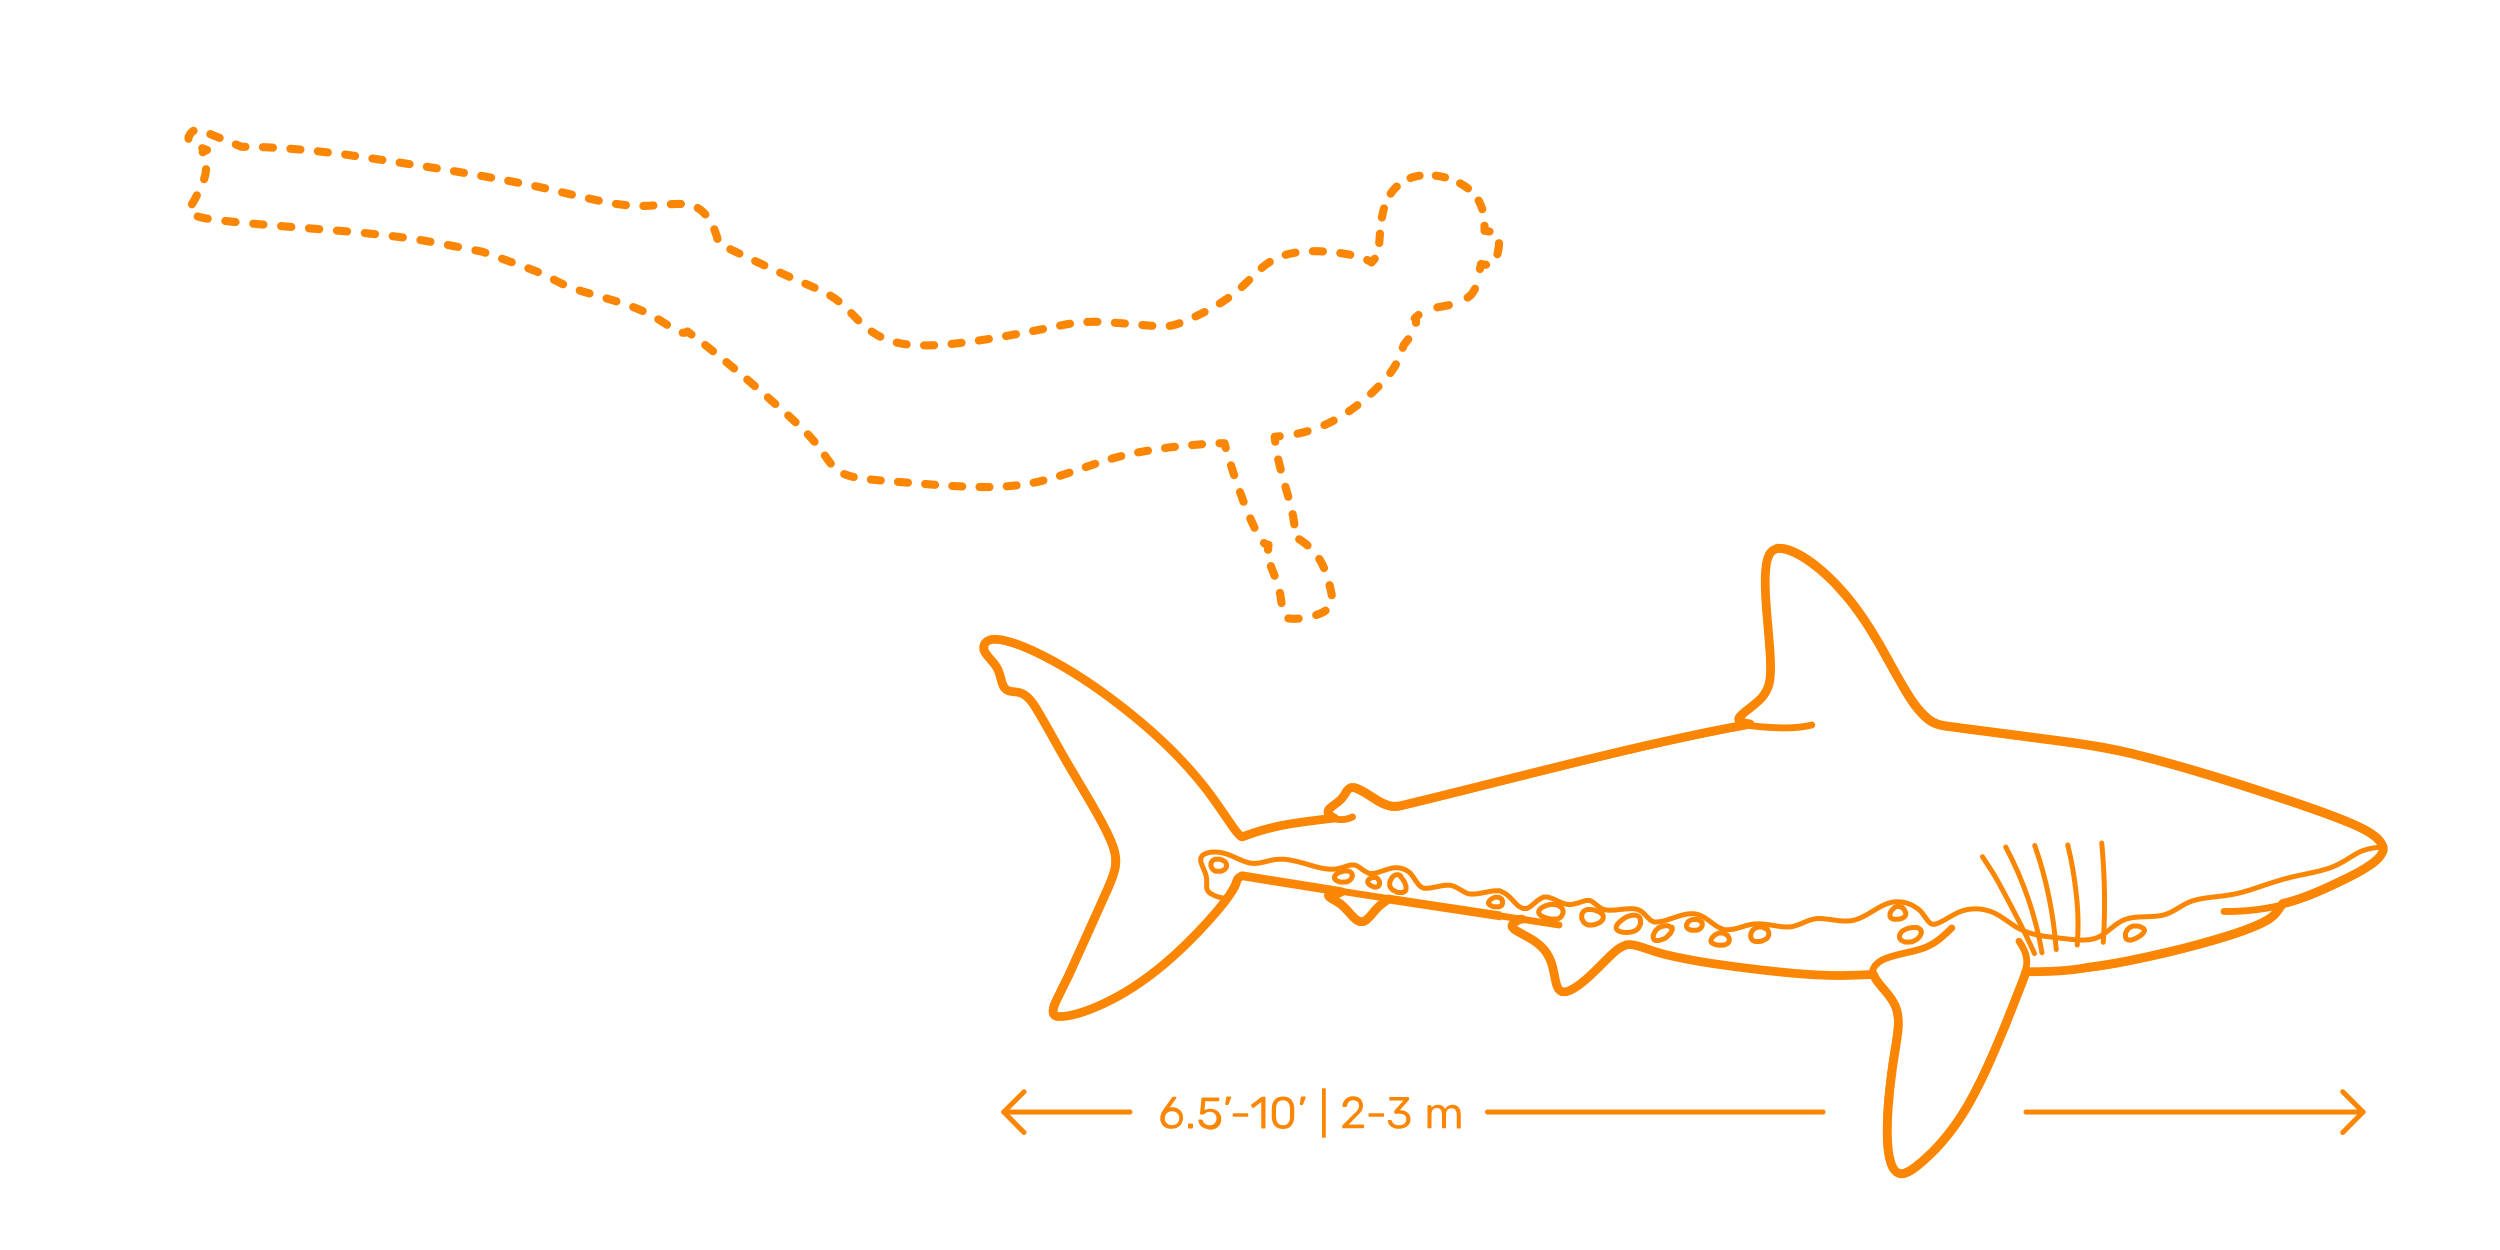 <?xml version="1.0" encoding="utf-8"?>
<!-- Generator: Adobe Illustrator 24.2.1, SVG Export Plug-In . SVG Version: 6.00 Build 0)  -->
<!DOCTYPE svg PUBLIC "-//W3C//DTD SVG 1.1//EN" "http://www.w3.org/Graphics/SVG/1.1/DTD/svg11.dtd">
<svg version="1.1" xmlns:x="http://ns.adobe.com/Extensibility/1.0/" xmlns:i="http://ns.adobe.com/AdobeIllustrator/10.0/" xmlns:graph="http://ns.adobe.com/Graphs/1.0/"
	 xmlns="http://www.w3.org/2000/svg" xmlns:xlink="http://www.w3.org/1999/xlink" x="0px" y="0px" width="1000px" height="500px"
	 viewBox="0 0 1000 500" style="enable-background:new 0 0 1000 500;" xml:space="preserve">
<style type="text/css">
	.st0{fill:#FFFFFF;}
	.st1{fill:#FB8604;}
	.st2{fill:none;stroke:#FB8604;stroke-width:2;stroke-linecap:round;stroke-linejoin:round;stroke-miterlimit:10;}
	.st3{fill:none;stroke:#FB8604;stroke-width:3.25;stroke-linecap:round;stroke-linejoin:round;}
	.st4{fill:none;stroke:#FB8604;stroke-width:3.25;stroke-linecap:round;stroke-linejoin:round;stroke-dasharray:3.969,6.946;}
	.st5{fill:none;stroke:#FB8604;stroke-width:3.25;stroke-linecap:round;stroke-linejoin:round;stroke-dasharray:4.072,7.125;}
	.st6{fill:none;stroke:#FB8604;stroke-width:3.25;stroke-linecap:round;stroke-linejoin:round;stroke-dasharray:3.493,6.113;}
	.st7{fill:none;stroke:#FB8604;stroke-width:3.25;stroke-linecap:round;stroke-linejoin:round;stroke-dasharray:4.232,7.405;}
	.st8{fill:none;stroke:#FB8604;stroke-width:3.25;stroke-linecap:round;stroke-linejoin:round;stroke-dasharray:3.899,6.824;}
	.st9{fill:none;stroke:#FB8604;stroke-width:3.25;stroke-linecap:round;stroke-linejoin:round;stroke-dasharray:3.949,6.91;}
	.st10{fill:none;stroke:#FB8604;stroke-width:3.25;stroke-linecap:round;stroke-linejoin:round;stroke-dasharray:4.008,7.014;}
	.st11{fill:none;stroke:#FB8604;stroke-width:3.25;stroke-linecap:round;stroke-linejoin:round;stroke-dasharray:3.947,6.907;}
	.st12{fill:none;stroke:#FB8604;stroke-width:3.25;stroke-linecap:round;stroke-linejoin:round;stroke-dasharray:4.023,7.04;}
	.st13{fill:none;stroke:#FB8604;stroke-width:3.25;stroke-linecap:round;stroke-linejoin:round;stroke-dasharray:3.993,6.988;}
	.st14{fill:none;stroke:#FB8604;stroke-width:3.25;stroke-linecap:round;stroke-linejoin:round;stroke-dasharray:4.137,7.24;}
	.st15{fill:none;stroke:#FB8604;stroke-width:3.25;stroke-linecap:round;stroke-linejoin:round;stroke-dasharray:3.519,6.159;}
	.st16{fill:none;stroke:#FB8604;stroke-width:3.25;stroke-linecap:round;stroke-linejoin:round;stroke-dasharray:3.769,6.596;}
	.st17{fill:none;stroke:#FB8604;stroke-width:3.25;stroke-linecap:round;stroke-linejoin:round;stroke-dasharray:3.958,6.927;}
	.st18{fill:none;stroke:#FB8604;stroke-width:3.25;stroke-linecap:round;stroke-linejoin:round;stroke-dasharray:4.163,7.285;}
	.st19{fill:none;stroke:#FB8604;stroke-width:3.25;stroke-linecap:round;stroke-linejoin:round;stroke-dasharray:4.589,8.031;}
	.st20{fill:none;stroke:#FB8604;stroke-width:3.25;stroke-linecap:round;stroke-linejoin:round;stroke-dasharray:4.006,7.01;}
	.st21{fill:none;stroke:#FB8604;stroke-width:3.25;stroke-linecap:round;stroke-linejoin:round;stroke-dasharray:3.929,6.875;}
	.st22{fill:none;stroke:#FB8604;stroke-width:3.25;stroke-linecap:round;stroke-linejoin:round;stroke-dasharray:3.964,6.937;}
	.st23{fill:none;stroke:#FB8604;stroke-width:3.25;stroke-linecap:round;stroke-linejoin:round;stroke-dasharray:4.246,7.431;}
	.st24{fill:none;stroke:#FB8604;stroke-width:3.25;stroke-linecap:round;stroke-linejoin:round;stroke-dasharray:4.384,7.673;}
	.st25{fill:none;stroke:#FB8604;stroke-width:3.25;stroke-linecap:round;stroke-linejoin:round;stroke-dasharray:4.618,8.081;}
	.st26{fill:none;stroke:#FB8604;stroke-width:3.25;stroke-linecap:round;stroke-linejoin:round;stroke-dasharray:4.065,7.113;}
	.st27{fill:none;stroke:#FB8604;stroke-width:3.25;stroke-linecap:round;stroke-linejoin:round;stroke-dasharray:4.07,7.123;}
	.st28{fill:none;stroke:#FB8604;stroke-width:3.25;stroke-linecap:round;stroke-linejoin:round;stroke-dasharray:4.059,7.103;}
	.st29{fill:none;stroke:#FB8604;stroke-width:3.25;stroke-linecap:round;stroke-linejoin:round;stroke-dasharray:3.919,6.859;}
	.st30{fill:none;stroke:#FB8604;stroke-width:3.25;stroke-linecap:round;stroke-linejoin:round;stroke-dasharray:4.03,7.053;}
	.st31{fill:none;stroke:#FB8604;stroke-width:3.25;stroke-linecap:round;stroke-linejoin:round;stroke-dasharray:4.005,7.009;}
	.st32{fill:none;stroke:#FB8604;stroke-width:3.25;stroke-linecap:round;stroke-linejoin:round;stroke-dasharray:3.73,6.528;}
	.st33{fill:none;stroke:#FB8604;stroke-width:3.25;stroke-linecap:round;stroke-linejoin:round;stroke-dasharray:4.439,7.768;}
	.st34{fill:none;stroke:#FB8604;stroke-width:3.25;stroke-linecap:round;stroke-linejoin:round;stroke-dasharray:4.671,8.175;}
	.st35{fill:none;stroke:#FB8604;stroke-width:3.25;stroke-linecap:round;stroke-linejoin:round;stroke-dasharray:4.109,7.191;}
	.st36{fill:none;stroke:#FB8604;stroke-width:3.25;stroke-linecap:round;stroke-linejoin:round;stroke-dasharray:4.114,7.199;}
	.st37{fill:none;stroke:#FB8604;stroke-width:3.25;stroke-linecap:round;stroke-linejoin:round;stroke-dasharray:4.105,7.184;}
	.st38{fill:none;stroke:#FB8604;stroke-width:3.25;stroke-linecap:round;stroke-linejoin:round;stroke-dasharray:3.961,6.931;}
	.st39{fill:none;stroke:#FB8604;stroke-width:3.25;stroke-linecap:round;stroke-linejoin:round;stroke-dasharray:4.073,7.128;}
	.st40{fill:none;stroke:#FB8604;stroke-width:3.25;stroke-linecap:round;stroke-linejoin:round;stroke-dasharray:3.968,6.944;}
	.st41{fill:none;stroke:#FB8604;stroke-width:3.25;stroke-linecap:round;stroke-linejoin:round;stroke-dasharray:4.251,7.439;}
	.st42{fill:none;stroke:#FB8604;stroke-width:3.25;stroke-linecap:round;stroke-linejoin:round;stroke-dasharray:4.39,7.682;}
	.st43{fill:none;stroke:#FB8604;stroke-width:3.25;stroke-linecap:round;stroke-linejoin:round;stroke-dasharray:4.623,8.09;}
	.st44{fill:none;stroke:#FB8604;stroke-width:3.25;stroke-linecap:round;stroke-linejoin:round;stroke-dasharray:4.069,7.121;}
	.st45{fill:none;stroke:#FB8604;stroke-width:3.25;stroke-linecap:round;stroke-linejoin:round;stroke-dasharray:4.075,7.131;}
	.st46{fill:none;stroke:#FB8604;stroke-width:3.25;stroke-linecap:round;stroke-linejoin:round;stroke-dasharray:4.063,7.111;}
	.st47{fill:none;stroke:#FB8604;stroke-width:3.25;stroke-linecap:round;stroke-linejoin:round;stroke-dasharray:3.923,6.866;}
	.st48{fill:none;stroke:#FB8604;stroke-width:3.25;stroke-linecap:round;stroke-linejoin:round;stroke-dasharray:4.035,7.061;}
	.st49{fill:none;stroke:#FB8604;stroke-width:3.25;stroke-linecap:round;stroke-linejoin:round;stroke-dasharray:4.005,7.008;}
	.st50{fill:none;stroke:#FB8604;stroke-width:3.25;stroke-linecap:round;stroke-linejoin:round;stroke-dasharray:4.037,7.064;}
	.st51{fill:none;stroke:#FB8604;stroke-width:3.25;stroke-linecap:round;stroke-linejoin:round;stroke-dasharray:3.418,5.982;}
	.st52{fill:none;stroke:#FB8604;stroke-width:3.25;stroke-linecap:round;stroke-linejoin:round;stroke-dasharray:3.671,6.423;}
	.st53{fill:none;stroke:#FB8604;stroke-width:3.25;stroke-linecap:round;stroke-linejoin:round;stroke-dasharray:3.862,6.758;}
	.st54{fill:none;stroke:#FB8604;stroke-width:3.25;stroke-linecap:round;stroke-linejoin:round;stroke-dasharray:4.064,7.112;}
	.st55{fill:none;stroke:#FB8604;stroke-width:3.25;stroke-linecap:round;stroke-linejoin:round;stroke-dasharray:4.472,7.825;}
	.st56{fill:none;stroke:#FB8604;stroke-width:3.25;stroke-linecap:round;stroke-linejoin:round;stroke-dasharray:3.912,6.846;}
	.st57{fill:none;stroke:#FB8604;stroke-width:3.25;stroke-linecap:round;stroke-linejoin:round;stroke-dasharray:4.068,7.118;}
	.st58{fill:none;stroke:#FB8604;stroke-width:3.25;stroke-linecap:round;stroke-linejoin:round;stroke-dasharray:4.04,7.071;}
	.st59{fill:none;stroke:#FB8604;stroke-width:3.25;stroke-linecap:round;stroke-linejoin:round;stroke-dasharray:3.849,6.735;}
	.st60{fill:none;stroke:#FB8604;stroke-width:3.25;stroke-linecap:round;stroke-linejoin:round;stroke-dasharray:4.6,8.05;}
	.st61{fill:none;stroke:#FB8604;stroke-width:3.25;stroke-linecap:round;stroke-linejoin:round;stroke-dasharray:3.501,6.127;}
	.st62{fill:none;stroke:#FB8604;stroke-width:3.25;stroke-linecap:round;stroke-linejoin:round;stroke-dasharray:4.24,7.419;}
	.st63{fill:none;stroke:#FB8604;stroke-width:3.25;stroke-linecap:round;stroke-linejoin:round;stroke-dasharray:3.878,6.786;}
	.st64{fill:none;stroke:#FB8604;stroke-width:3.25;stroke-linecap:round;stroke-linejoin:round;stroke-dasharray:4.241,7.422;}
	.st65{fill:none;stroke:#FB8604;stroke-width:3.25;stroke-linecap:round;stroke-linejoin:round;stroke-dasharray:4.082,7.144;}
	.st66{fill:none;stroke:#FB8604;stroke-width:3.25;stroke-linecap:round;stroke-linejoin:round;stroke-dasharray:4.004,7.007;}
	.st67{fill:none;stroke:#FB8604;stroke-width:2.5;stroke-linecap:round;stroke-linejoin:round;}
	.st68{fill:none;stroke:#FB8604;stroke-width:2.5;stroke-linecap:round;stroke-linejoin:round;stroke-dasharray:2.01,4.019;}
	.st69{fill:none;stroke:#FB8604;stroke-width:2.5;stroke-linecap:round;stroke-linejoin:round;stroke-dasharray:2.083,4.167;}
	.st70{fill:none;stroke:#FB8604;stroke-width:2.5;stroke-linecap:round;stroke-linejoin:round;stroke-dasharray:1.052,2.103;}
	.st71{fill:none;stroke:#FB8604;stroke-width:2.5;stroke-linecap:round;stroke-linejoin:round;stroke-dasharray:1.892,3.784;}
	.st72{fill:none;stroke:#FB8604;stroke-width:2.5;stroke-linecap:round;stroke-linejoin:round;stroke-dasharray:1.992,3.984;}
	.st73{fill:none;stroke:#FB8604;stroke-width:2.5;stroke-linecap:round;stroke-linejoin:round;stroke-dasharray:2.096,4.193;}
	.st74{fill:none;stroke:#FB8604;stroke-width:2.5;stroke-linecap:round;stroke-linejoin:round;stroke-dasharray:2.328,4.656;}
	.st75{fill:none;stroke:#FB8604;stroke-width:2.5;stroke-linecap:round;stroke-linejoin:round;stroke-dasharray:2.016,4.032;}
	.st76{fill:none;stroke:#FB8604;stroke-width:2.5;stroke-linecap:round;stroke-linejoin:round;stroke-dasharray:1.977,3.954;}
	.st77{fill:none;stroke:#FB8604;stroke-width:3.25;stroke-linecap:round;stroke-linejoin:round;stroke-dasharray:4.027,7.047;}
	.st78{fill:none;stroke:#FB8604;stroke-width:3.25;stroke-linecap:round;stroke-linejoin:round;stroke-dasharray:4.696,8.218;}
	.st79{fill:none;stroke:#FB8604;stroke-width:3.25;stroke-linecap:round;stroke-linejoin:round;stroke-dasharray:3.57,6.247;}
	.st80{fill:none;stroke:#FB8604;stroke-width:3.25;stroke-linecap:round;stroke-linejoin:round;stroke-dasharray:3.752,6.566;}
	.st81{fill:none;stroke:#FB8604;stroke-width:3.25;stroke-linecap:round;stroke-linejoin:round;stroke-dasharray:3.948,6.909;}
	.st82{fill:none;stroke:#FB8604;stroke-width:3.25;stroke-linecap:round;stroke-linejoin:round;stroke-dasharray:4.322,7.564;}
	.st83{fill:none;stroke:#FB8604;stroke-width:3.25;stroke-linecap:round;stroke-linejoin:round;stroke-dasharray:3.971,6.949;}
	.st84{fill:none;stroke:#FB8604;stroke-width:3.25;stroke-linecap:round;stroke-linejoin:round;stroke-dasharray:4.075,7.132;}
	.st85{fill:none;stroke:#FB8604;stroke-width:3.25;stroke-linecap:round;stroke-linejoin:round;stroke-dasharray:3.973,6.953;}
	.st86{fill:none;stroke:#FB8604;stroke-width:3.25;stroke-linecap:round;stroke-linejoin:round;stroke-dasharray:3.947,6.907;}
	.st87{fill:none;stroke:#FB8604;stroke-width:3.25;stroke-linecap:round;stroke-linejoin:round;stroke-dasharray:4.734,8.284;}
	.st88{fill:none;stroke:#FB8604;stroke-width:3.25;stroke-linecap:round;stroke-linejoin:round;stroke-dasharray:3.596,6.294;}
	.st89{fill:none;stroke:#FB8604;stroke-width:3.25;stroke-linecap:round;stroke-linejoin:round;stroke-dasharray:3.779,6.613;}
	.st90{fill:none;stroke:#FB8604;stroke-width:3.25;stroke-linecap:round;stroke-linejoin:round;stroke-dasharray:3.975,6.957;}
	.st91{fill:none;stroke:#FB8604;stroke-width:3.25;stroke-linecap:round;stroke-linejoin:round;stroke-dasharray:4.354,7.62;}
	.st92{fill:none;stroke:#FB8604;stroke-width:3.25;stroke-linecap:round;stroke-linejoin:round;stroke-dasharray:3.999,6.997;}
	.st93{fill:none;stroke:#FB8604;stroke-width:3.25;stroke-linecap:round;stroke-linejoin:round;stroke-dasharray:3.922,6.864;}
	.st94{fill:none;stroke:#FB8604;stroke-width:3.25;stroke-linecap:round;stroke-linejoin:round;stroke-dasharray:4.001,7.002;}
	.st95{fill:none;stroke:#FB8604;stroke-width:3.25;stroke-linecap:round;stroke-linejoin:round;stroke-dasharray:4.353,7.618;}
	.st96{fill:none;stroke:#FB8604;stroke-width:3.25;stroke-linecap:round;stroke-linejoin:round;stroke-dasharray:2.962,5.183;}
	.st97{fill:none;stroke:#FB8604;stroke-width:3.25;stroke-linecap:round;stroke-linejoin:round;stroke-dasharray:3.223,5.64;}
	.st98{fill:none;stroke:#FB8604;stroke-width:3.25;stroke-linecap:round;stroke-linejoin:round;stroke-dasharray:4.163,7.285;}
	.st99{fill:none;stroke:#FB8604;stroke-width:3.25;stroke-linecap:round;stroke-linejoin:round;stroke-dasharray:4.088,7.154;}
	.st100{fill:none;stroke:#FB8604;stroke-width:3.25;stroke-linecap:round;stroke-linejoin:round;stroke-dasharray:3.938,6.892;}
	.st101{fill:none;stroke:#FB8604;stroke-width:3.25;stroke-linecap:round;stroke-linejoin:round;stroke-dasharray:3.935,6.886;}
	.st102{fill:none;stroke:#FB8604;stroke-width:3.25;stroke-linecap:round;stroke-linejoin:round;stroke-dasharray:4.122,7.214;}
	.st103{fill:none;stroke:#FB8604;stroke-width:3.25;stroke-linecap:round;stroke-linejoin:round;stroke-dasharray:4.002,7.004;}
	.st104{fill:none;stroke:#FB8604;stroke-width:3.25;stroke-linecap:round;stroke-linejoin:round;stroke-dasharray:4.061,7.106;}
	.st105{fill:none;stroke:#FB8604;stroke-width:3.25;stroke-linecap:round;stroke-linejoin:round;stroke-dasharray:4.888,8.554;}
	.st106{fill:none;stroke:#FB8604;stroke-width:3.25;stroke-linecap:round;stroke-linejoin:round;stroke-dasharray:3.706,6.486;}
	.st107{fill:none;stroke:#FB8604;stroke-width:3.25;stroke-linecap:round;stroke-linejoin:round;stroke-dasharray:3.888,6.804;}
	.st108{fill:none;stroke:#FB8604;stroke-width:3.25;stroke-linecap:round;stroke-linejoin:round;stroke-dasharray:4.088,7.154;}
	.st109{fill:none;stroke:#FB8604;stroke-width:3.25;stroke-linecap:round;stroke-linejoin:round;stroke-dasharray:4.485,7.848;}
	.st110{fill:none;stroke:#FB8604;stroke-width:3.25;stroke-linecap:round;stroke-linejoin:round;stroke-dasharray:3.936,6.888;}
	.st111{fill:none;stroke:#FB8604;stroke-width:3.25;stroke-linecap:round;stroke-linejoin:round;stroke-dasharray:4.031,7.055;}
	.st112{fill:none;stroke:#FB8604;stroke-width:3.25;stroke-linecap:round;stroke-linejoin:round;stroke-dasharray:3.971,6.949;}
	.st113{fill:none;stroke:#FB8604;stroke-width:3.25;stroke-linecap:round;stroke-linejoin:round;stroke-dasharray:4.028,7.048;}
	.st114{fill:none;stroke:#FB8604;stroke-width:3.25;stroke-linecap:round;stroke-linejoin:round;stroke-dasharray:4.843,8.475;}
	.st115{fill:none;stroke:#FB8604;stroke-width:3.25;stroke-linecap:round;stroke-linejoin:round;stroke-dasharray:3.674,6.43;}
	.st116{fill:none;stroke:#FB8604;stroke-width:3.25;stroke-linecap:round;stroke-linejoin:round;stroke-dasharray:3.856,6.748;}
	.st117{fill:none;stroke:#FB8604;stroke-width:3.25;stroke-linecap:round;stroke-linejoin:round;stroke-dasharray:4.055,7.096;}
	.st118{fill:none;stroke:#FB8604;stroke-width:3.25;stroke-linecap:round;stroke-linejoin:round;stroke-dasharray:4.447,7.782;}
	.st119{fill:none;stroke:#FB8604;stroke-width:3.25;stroke-linecap:round;stroke-linejoin:round;stroke-dasharray:4.077,7.136;}
	.st120{fill:none;stroke:#FB8604;stroke-width:3.25;stroke-linecap:round;stroke-linejoin:round;stroke-dasharray:3.999,6.999;}
	.st121{fill:none;stroke:#FB8604;stroke-width:3.25;stroke-linecap:round;stroke-linejoin:round;stroke-dasharray:4.023,7.04;}
	.st122{fill:none;stroke:#FB8604;stroke-width:3.25;stroke-linecap:round;stroke-linejoin:round;stroke-dasharray:3.748,6.558;}
	.st123{fill:none;stroke:#FB8604;stroke-width:3.25;stroke-linecap:round;stroke-linejoin:round;stroke-dasharray:4.463,7.809;}
	.st124{fill:none;stroke:#FB8604;stroke-width:3.25;stroke-linecap:round;stroke-linejoin:round;stroke-dasharray:4.694,8.215;}
	.st125{fill:none;stroke:#FB8604;stroke-width:3.25;stroke-linecap:round;stroke-linejoin:round;stroke-dasharray:4.128,7.224;}
	.st126{fill:none;stroke:#FB8604;stroke-width:3.25;stroke-linecap:round;stroke-linejoin:round;stroke-dasharray:4.133,7.232;}
	.st127{fill:none;stroke:#FB8604;stroke-width:3.25;stroke-linecap:round;stroke-linejoin:round;stroke-dasharray:4.125,7.218;}
	.st128{fill:none;stroke:#FB8604;stroke-width:3.25;stroke-linecap:round;stroke-linejoin:round;stroke-dasharray:3.978,6.962;}
	.st129{fill:none;stroke:#FB8604;stroke-width:3.25;stroke-linecap:round;stroke-linejoin:round;stroke-dasharray:4.091,7.16;}
	.st130{fill:none;stroke:#FB8604;stroke-width:3.25;stroke-linecap:round;stroke-linejoin:round;stroke-dasharray:3.927,6.873;}
	.st131{fill:none;stroke:#FB8604;stroke-width:3.25;stroke-linecap:round;stroke-linejoin:round;stroke-dasharray:4.662,8.159;}
	.st132{fill:none;stroke:#FB8604;stroke-width:3.25;stroke-linecap:round;stroke-linejoin:round;stroke-dasharray:2.974,5.205;}
	.st133{fill:none;stroke:#FB8604;stroke-width:3.25;stroke-linecap:round;stroke-linejoin:round;stroke-dasharray:4.45,7.788;}
	.st134{fill:none;stroke:#FB8604;stroke-width:3.25;stroke-linecap:round;stroke-linejoin:round;stroke-dasharray:4.163,7.286;}
	.st135{fill:none;stroke:#FB8604;stroke-width:3.25;stroke-linecap:round;stroke-linejoin:round;stroke-dasharray:3.708,6.488;}
	.st136{fill:none;stroke:#FB8604;stroke-width:3.25;stroke-linecap:round;stroke-linejoin:round;stroke-dasharray:4.001,7.002;}
	.st137{fill:none;stroke:#FB8604;stroke-width:3.25;stroke-linecap:round;stroke-linejoin:round;stroke-dasharray:3.923,6.865;}
	.st138{fill:none;stroke:#FB8604;stroke-width:3.25;stroke-linecap:round;stroke-linejoin:round;stroke-dasharray:4.032,7.056;}
	.st139{fill:none;stroke:#FB8604;stroke-width:3.25;stroke-linecap:round;stroke-linejoin:round;stroke-dasharray:3.767,6.591;}
	.st140{fill:none;stroke:#FB8604;stroke-width:3.25;stroke-linecap:round;stroke-linejoin:round;stroke-dasharray:3.202,5.604;}
	.st141{fill:none;stroke:#FB8604;stroke-width:3.25;stroke-linecap:round;stroke-linejoin:round;stroke-dasharray:3.898,6.822;}
	.st142{fill:none;stroke:#FB8604;stroke-width:3.25;stroke-linecap:round;stroke-linejoin:round;stroke-dasharray:4.079,7.138;}
	.st143{fill:none;stroke:#FB8604;stroke-width:3.25;stroke-linecap:round;stroke-linejoin:round;stroke-dasharray:3.946,6.906;}
	.st144{fill:none;stroke:#FB8604;stroke-width:3.25;stroke-linecap:round;stroke-linejoin:round;stroke-dasharray:3.697,6.47;}
	.st145{fill:none;stroke:#FB8604;stroke-width:3.25;stroke-linecap:round;stroke-linejoin:round;stroke-dasharray:3.956,6.923;}
	.st146{fill:none;stroke:#FB8604;stroke-width:3.25;stroke-linecap:round;stroke-linejoin:round;stroke-dasharray:4.045,7.078;}
	.st147{fill:none;stroke:#FB8604;stroke-width:1.5;stroke-linecap:round;stroke-linejoin:round;stroke-miterlimit:10;}
	.st148{fill:none;stroke:#FB8604;stroke-width:2.75;stroke-linecap:round;stroke-linejoin:round;stroke-miterlimit:10;}
	.st149{fill:none;stroke:#FB8604;stroke-width:2.25;stroke-linecap:round;stroke-linejoin:round;stroke-miterlimit:10;}
	.st150{fill:none;stroke:#FB8604;stroke-width:3.5;stroke-linecap:round;stroke-linejoin:round;stroke-miterlimit:10;}
	.st151{fill:none;stroke:#FB8604;stroke-width:3;stroke-linecap:round;stroke-linejoin:round;stroke-miterlimit:10;}
</style>
<g id="FILL-BACKGROUND">
	<rect class="st0" width="1000" height="500"/>
</g>
<g id="N-TEXT">
</g>
<g id="N-DIMENSIONS">
	<g>
		<g id="MTEXT_13_">
			<g>
				<g>
					<path class="st1" d="M466.2,451c-0.7-0.4-1.2-0.9-1.6-1.6c-0.4-0.7-0.5-1.4-0.5-2.2c0-1,0.4-2.1,1.2-3.3l3.4-4.8
						c0,0,0-0.1,0.1-0.1c0.1-0.1,0.1-0.1,0.2-0.2s0.2-0.1,0.3-0.1h0.9c0.1,0,0.2,0,0.3,0.1c0.1,0.1,0.1,0.2,0.1,0.3
						c0,0.1,0,0.1-0.1,0.2l-2.6,3.7c0.3-0.1,0.7-0.1,1-0.1c0.9,0,1.6,0.2,2.3,0.6c0.7,0.4,1.2,0.9,1.5,1.5c0.4,0.6,0.5,1.3,0.5,2.1
						c0,0.8-0.2,1.5-0.5,2.2c-0.4,0.7-0.9,1.2-1.6,1.6c-0.7,0.4-1.5,0.6-2.5,0.6C467.8,451.6,466.9,451.4,466.2,451z M470.2,449.8
						c0.4-0.2,0.8-0.5,1.1-1c0.3-0.4,0.4-0.9,0.4-1.5c0-0.6-0.1-1.1-0.4-1.5c-0.3-0.4-0.6-0.8-1.1-1c-0.4-0.2-0.9-0.3-1.4-0.3
						s-1,0.1-1.4,0.3c-0.4,0.2-0.8,0.5-1.1,1s-0.4,0.9-0.4,1.5c0,0.6,0.1,1.1,0.4,1.5s0.6,0.7,1.1,1c0.4,0.2,0.9,0.3,1.4,0.3
						C469.2,450.1,469.7,450,470.2,449.8z"/>
					<path class="st1" d="M475.3,451.3c-0.1-0.1-0.1-0.2-0.1-0.3v-1.2c0-0.1,0-0.2,0.1-0.3s0.2-0.1,0.3-0.1h1.2c0.1,0,0.2,0,0.3,0.1
						s0.1,0.2,0.1,0.3v1.2c0,0.1,0,0.2-0.1,0.3s-0.2,0.1-0.3,0.1h-1.2C475.5,451.4,475.4,451.4,475.3,451.3z"/>
					<path class="st1" d="M481.4,451.1c-0.7-0.3-1.2-0.7-1.5-1.3c-0.3-0.5-0.5-1.1-0.6-1.7v0c0-0.1,0-0.2,0.1-0.2
						c0.1-0.1,0.2-0.1,0.3-0.1h0.9c0.3,0,0.4,0.1,0.5,0.4c0.2,0.6,0.5,1.1,1,1.4c0.5,0.3,1,0.5,1.7,0.5c0.8,0,1.5-0.2,2-0.7
						c0.5-0.5,0.8-1.2,0.8-2.1c0-0.8-0.3-1.4-0.8-1.9c-0.5-0.5-1.2-0.7-2-0.7c-0.4,0-0.8,0.1-1,0.2c-0.3,0.1-0.5,0.3-0.8,0.5
						c-0.2,0.1-0.3,0.2-0.4,0.3c-0.1,0.1-0.2,0.1-0.3,0.1h-0.9c-0.1,0-0.2,0-0.3-0.1s-0.1-0.2-0.1-0.3l0.6-6c0-0.3,0.2-0.4,0.5-0.4
						h6.2c0.1,0,0.2,0,0.3,0.1c0.1,0.1,0.1,0.2,0.1,0.3v0.7c0,0.1,0,0.2-0.1,0.3c-0.1,0.1-0.2,0.1-0.3,0.1h-5.2l-0.3,3.6
						c0.6-0.4,1.4-0.6,2.3-0.6c0.8,0,1.5,0.2,2.2,0.5c0.7,0.3,1.2,0.8,1.6,1.4c0.4,0.6,0.6,1.3,0.6,2.2c0,0.9-0.2,1.7-0.6,2.3
						c-0.4,0.6-0.9,1.1-1.6,1.5c-0.7,0.3-1.5,0.5-2.4,0.5C482.8,451.6,482,451.4,481.4,451.1z"/>
					<path class="st1" d="M490.2,441.9c0-0.1-0.1-0.2-0.1-0.3l0.4-2.5c0-0.3,0.2-0.5,0.5-0.5h1.2c0.1,0,0.2,0,0.2,0.1
						c0.1,0.1,0.1,0.1,0.1,0.2c0,0.1,0,0.2-0.1,0.3l-0.9,2.4c-0.1,0.1-0.1,0.2-0.2,0.3c-0.1,0.1-0.2,0.1-0.3,0.1h-0.6
						C490.4,442,490.3,442,490.2,441.9z"/>
					<path class="st1" d="M493.2,446.6c-0.1-0.1-0.1-0.2-0.1-0.3v-0.6c0-0.1,0-0.2,0.1-0.3c0.1-0.1,0.2-0.1,0.3-0.1h5.4
						c0.1,0,0.2,0,0.3,0.1c0.1,0.1,0.1,0.2,0.1,0.3v0.6c0,0.1,0,0.2-0.1,0.3s-0.2,0.1-0.3,0.1h-5.4
						C493.4,446.7,493.3,446.7,493.2,446.6z"/>
					<path class="st1" d="M504.6,451.3c-0.1-0.1-0.1-0.2-0.1-0.3v-10.2l-3,2.3c-0.1,0.1-0.2,0.1-0.3,0.1c-0.1,0-0.2-0.1-0.3-0.2
						l-0.4-0.6c-0.1-0.1-0.1-0.2-0.1-0.3c0-0.1,0.1-0.2,0.2-0.3l3.9-3c0.1-0.1,0.3-0.1,0.5-0.1h0.8c0.1,0,0.2,0,0.3,0.1
						c0.1,0.1,0.1,0.2,0.1,0.3V451c0,0.1,0,0.2-0.1,0.3s-0.2,0.1-0.3,0.1h-0.9C504.7,451.4,504.6,451.4,504.6,451.3z"/>
					<path class="st1" d="M509.8,450.2c-0.7-0.9-1.1-2.1-1.1-3.6l0-1.5l0-1.6c0-1.5,0.4-2.6,1.1-3.5s1.9-1.4,3.4-1.4
						c1.5,0,2.7,0.5,3.4,1.4c0.7,0.9,1.1,2.1,1.1,3.5c0,0.3,0,0.9,0,1.6c0,0.7,0,1.2,0,1.5c0,1.5-0.4,2.6-1.1,3.6
						c-0.7,0.9-1.9,1.4-3.4,1.4C511.7,451.6,510.6,451.1,509.8,450.2z M515.3,449.2c0.5-0.6,0.7-1.5,0.7-2.6c0-0.3,0-0.8,0-1.5
						c0-0.7,0-1.2,0-1.5c0-1.1-0.3-2-0.7-2.6c-0.5-0.6-1.2-0.9-2.1-0.9c-0.9,0-1.6,0.3-2.1,0.9c-0.5,0.6-0.7,1.5-0.7,2.6l0,1.5
						l0,1.5c0,1.1,0.3,2,0.7,2.6c0.5,0.6,1.2,0.9,2.1,0.9C514.2,450.1,514.9,449.8,515.3,449.2z"/>
					<path class="st1" d="M520,441.9c0-0.1-0.1-0.2-0.1-0.3l0.4-2.5c0-0.3,0.2-0.5,0.5-0.5h1.2c0.1,0,0.2,0,0.2,0.1
						c0.1,0.1,0.1,0.1,0.1,0.2c0,0.1,0,0.2-0.1,0.3l-0.9,2.4c-0.1,0.1-0.1,0.2-0.2,0.3c-0.1,0.1-0.2,0.1-0.3,0.1h-0.6
						C520.2,442,520.1,442,520,441.9z"/>
					<path class="st1" d="M528.9,455c-0.1-0.1-0.1-0.2-0.1-0.3v-19c0-0.1,0-0.2,0.1-0.3s0.2-0.1,0.3-0.1h0.7c0.1,0,0.2,0,0.3,0.1
						s0.1,0.2,0.1,0.3v19c0,0.1,0,0.2-0.1,0.3s-0.2,0.1-0.3,0.1h-0.7C529.1,455.2,529,455.1,528.9,455z"/>
					<path class="st1" d="M537,451.3c-0.1-0.1-0.1-0.2-0.1-0.3v-0.5c0-0.3,0.1-0.5,0.5-0.8l3.9-3.9c0.9-0.8,1.5-1.4,1.8-1.9
						s0.5-1,0.5-1.5c0-0.7-0.2-1.3-0.6-1.7c-0.4-0.4-1-0.6-1.7-0.6c-0.7,0-1.3,0.2-1.7,0.6s-0.7,1-0.8,1.7c0,0.1-0.1,0.2-0.2,0.3
						c-0.1,0.1-0.2,0.1-0.3,0.1h-0.9c-0.1,0-0.2,0-0.3-0.1c-0.1-0.1-0.1-0.2-0.1-0.3c0-0.6,0.2-1.3,0.5-1.8c0.3-0.6,0.8-1.1,1.4-1.5
						c0.6-0.4,1.4-0.6,2.3-0.6c1.3,0,2.4,0.4,3,1.1s1,1.6,1,2.7c0,0.8-0.2,1.4-0.5,2c-0.4,0.6-0.9,1.2-1.7,1.9l-3.5,3.6h5.7
						c0.1,0,0.2,0,0.3,0.1c0.1,0.1,0.1,0.2,0.1,0.3v0.7c0,0.1,0,0.2-0.1,0.3s-0.2,0.1-0.3,0.1h-7.9
						C537.2,451.4,537.1,451.4,537,451.3z"/>
					<path class="st1" d="M547.5,446.6c-0.1-0.1-0.1-0.2-0.1-0.3v-0.6c0-0.1,0-0.2,0.1-0.3c0.1-0.1,0.2-0.1,0.3-0.1h5.4
						c0.1,0,0.2,0,0.3,0.1c0.1,0.1,0.1,0.2,0.1,0.3v0.6c0,0.1,0,0.2-0.1,0.3c-0.1,0.1-0.2,0.1-0.3,0.1h-5.4
						C547.7,446.7,547.6,446.7,547.5,446.6z"/>
					<path class="st1" d="M557.3,451.1c-0.7-0.3-1.2-0.7-1.6-1.2c-0.4-0.5-0.5-1-0.6-1.5c0-0.1,0-0.2,0.1-0.3
						c0.1-0.1,0.2-0.1,0.3-0.1h0.8c0.1,0,0.2,0,0.3,0.1s0.2,0.2,0.2,0.3c0.2,0.6,0.5,1,1,1.3c0.5,0.3,1.1,0.4,1.8,0.4
						c0.9,0,1.6-0.2,2.1-0.6s0.8-1,0.8-1.8c0-1.5-0.9-2.2-2.7-2.2h-1.7c-0.1,0-0.2,0-0.3-0.1s-0.1-0.2-0.1-0.3v-0.5
						c0-0.2,0.1-0.3,0.2-0.5l3.5-3.9h-5.3c-0.1,0-0.2,0-0.3-0.1c-0.1-0.1-0.1-0.2-0.1-0.3v-0.6c0-0.1,0-0.2,0.1-0.3
						c0.1-0.1,0.2-0.1,0.3-0.1h7.1c0.1,0,0.2,0,0.3,0.1c0.1,0.1,0.1,0.2,0.1,0.3v0.6c0,0.1-0.1,0.3-0.2,0.4l-3.5,3.9h0.3
						c1.2,0,2.2,0.4,2.9,1c0.7,0.6,1.1,1.5,1.1,2.6c0,0.8-0.2,1.5-0.6,2c-0.4,0.6-0.9,1-1.6,1.3c-0.7,0.3-1.5,0.5-2.4,0.5
						C558.8,451.6,558,451.4,557.3,451.1z"/>
					<path class="st1" d="M571.1,451.3c-0.1-0.1-0.1-0.2-0.1-0.3v-8.5c0-0.1,0-0.2,0.1-0.3s0.2-0.1,0.3-0.1h0.8c0.1,0,0.2,0,0.3,0.1
						c0.1,0.1,0.1,0.2,0.1,0.3v0.6c0.6-0.8,1.5-1.2,2.6-1.2c1.3,0,2.3,0.6,2.8,1.7c0.3-0.5,0.7-0.9,1.2-1.2s1.1-0.5,1.8-0.5
						c1,0,1.8,0.3,2.4,1c0.6,0.7,0.9,1.6,0.9,2.9v5.2c0,0.1,0,0.2-0.1,0.3s-0.2,0.1-0.3,0.1h-0.8c-0.1,0-0.2,0-0.3-0.1
						s-0.1-0.2-0.1-0.3v-5c0-1-0.2-1.6-0.6-2.1c-0.4-0.4-0.9-0.6-1.6-0.6c-0.6,0-1.1,0.2-1.5,0.6s-0.6,1.1-0.6,2v5
						c0,0.1,0,0.2-0.1,0.3s-0.2,0.1-0.3,0.1h-0.8c-0.1,0-0.2,0-0.3-0.1c-0.1-0.1-0.1-0.2-0.1-0.3v-5c0-0.9-0.2-1.6-0.6-2.1
						s-0.9-0.6-1.5-0.6c-0.6,0-1.1,0.2-1.5,0.6s-0.6,1.1-0.6,2v5.1c0,0.1,0,0.2-0.1,0.3c-0.1,0.1-0.2,0.1-0.3,0.1h-0.8
						C571.3,451.4,571.2,451.4,571.1,451.3z"/>
				</g>
			</g>
		</g>
		<g id="POLYLINE_3010_">
			<line class="st2" x1="810.4" y1="444.8" x2="945.2" y2="444.8"/>
			<line class="st2" x1="595" y1="444.8" x2="729.2" y2="444.8"/>
		</g>
		<g id="POLYLINE_2963_">
			<polyline class="st2" points="409.6,436.7 401.5,444.8 409.6,453 			"/>
		</g>
		<g id="POLYLINE_2962_">
			<line class="st2" x1="401.5" y1="444.8" x2="452" y2="444.8"/>
		</g>
		<g id="POLYLINE_2960_">
			<polyline class="st2" points="937.1,436.7 945.2,444.8 937.1,453 			"/>
		</g>
	</g>
</g>
<g id="AG-DETAIL-DIAGRAM">
	<g id="POLYLINE_2878_">
		<g>
			<g>
				<path class="st3" d="M81.1,60.9C81.1,60.9,81.1,60.9,81.1,60.9c0.2-0.2,0.3-0.2,0.3-0.2c0.2-0.1,0.2-0.1,0.2-0.1
					c0.2-0.1,0.2-0.1,0.2-0.1c0.1-0.1,0.2-0.1,0.2-0.1c0.1-0.1,0.2-0.1,0.2-0.1c0.2-0.1,0.2-0.1,0.2-0.1c0.2-0.1,0.3-0.1,0.4-0.2
					c-0.6-0.2-1.2-0.5-1.9-0.7"/>
				<path class="st31" d="M75.4,55.5c0-0.2,0-0.2,0-0.2c0-0.2,0-0.2,0-0.2c0-0.2,0-0.2,0-0.2c0-0.2,0.1-0.2,0.1-0.2
					c0-0.2,0.1-0.2,0.1-0.2c0.1-0.2,0.1-0.2,0.1-0.2c0.1-0.2,0.1-0.2,0.1-0.2c0.1-0.2,0.1-0.2,0.1-0.2c0.1-0.1,0.1-0.2,0.1-0.2
					c0.1-0.1,0.1-0.2,0.1-0.2c0.1-0.2,0.2-0.2,0.2-0.2c0.1-0.2,0.2-0.2,0.2-0.2c0.1-0.2,0.2-0.2,0.2-0.2c0.2-0.1,0.2-0.2,0.2-0.2
					c0.2-0.1,0.2-0.2,0.2-0.2c0.2-0.1,0.2-0.1,0.2-0.1c0.2-0.1,0.2-0.1,0.2-0.1c0.2-0.1,0.2-0.1,0.2-0.1c0.2-0.1,0.2-0.1,0.2-0.1
					c0.2,0,0.2,0,0.2,0c0.2,0,0.2,0,0.2,0c0.2,0,0.2,0,0.2,0c0.1,0,0.2,0,0.2,0c0.1,0,0.2,0,0.2,0c1.8,0.2,3.4,0.9,5.1,1.5
					c2.5,1,10.2,4.2,12.6,5.1c13.5,0,27.3,1.3,40.7,3c23,3.3,50.9,7.5,73.6,12.1c10.3,2,25.4,6.2,35.8,7.8c4.8,0.7,9.6,1,14.5,0.6
					c3.6-0.2,8.5-0.8,12.1-0.6c1.5,0.1,3.3,0.4,4.6,1c1.5,0.6,2.9,1.7,3.9,2.8c1.9,2,3,4.1,4,6.5c0.6,1.6,1.2,3.2,1.4,4.8
					c0.7,0.6,1.6,1.4,2.3,1.8c0.6,0.4,1.7,0.8,2.4,1.1c9,4.3,22.6,10.8,31.7,14.5c2.6,1.1,5.6,2.4,8.1,3.9c2.7,1.5,5.1,3.5,7.3,5.7
					l4.1,4.2c2.2,2.2,4.7,4.3,7.4,5.9c4,2.4,8.7,3.6,13.3,4.1c8.8,0.8,17.7-0.3,26.4-1.5c11.2-1.6,24.9-4.3,36-6.6
					c1.6-0.3,3.4-0.6,5.1-0.8c2.3-0.2,4.6-0.3,6.9-0.3c6.1,0.1,16,1.1,22.1,1.6c2.4,0.1,5,0.4,7.4,0.1c1.3-0.2,2.5-0.5,3.8-1
					c4.6-1.7,9.2-3.9,13.5-6.3c4.1-2.3,8-4.9,11.4-8c3.5-3.1,6.8-7.1,10.7-9.8c1.8-1.2,3.7-2.2,5.7-2.9c3.4-1.2,7.1-1.7,10.7-1.9
					c3.9-0.1,7.9,0.1,11.8,0.6c2.7,0.4,5.4,0.8,7.9,1.6c0.2,0,0.3,0.1,0.5,0.1"/>
				<path class="st3" d="M546.9,104c0.6,0.3,1.2,0.6,1.7,1c0.4-0.5,0.9-1,1.3-1.5"/>
				<path class="st32" d="M551.7,97.2c0.1-1.3,0.2-3.1,0.3-3.9c0.3-3.6,0.7-7.2,1.8-10.6c0.5-1.6,1.2-3.2,2.1-4.7
					c1.7-2.7,4-4.7,6.7-6.1c5.4-2.7,11.9-2.2,17.5-0.3c2.8,1,5.7,2.5,8,4.5c2,1.8,3.3,3.7,4.3,6.1c0.6,1.5,1,3.1,1.2,4.7"/>
				<path class="st3" d="M593.8,90.3c0,0.7,0,1.3,0,2l2,0.3"/>
				<path class="st33" d="M599.6,97.3c0,0.7-0.1,1.5-0.2,2.2c-0.3,2-0.9,4-1.5,5.9"/>
				<path class="st3" d="M594.4,105.9c-1-0.1-2-0.3-2-0.3c-0.1,0.6-0.2,1.3-0.4,2"/>
				<path class="st34" d="M590,115.5c-0.3,0.6-0.6,1.1-0.9,1.5c-0.1,0.2-0.2,0.3-0.2,0.3c-0.2,0.2-0.2,0.3-0.2,0.3
					c-0.2,0.2-0.2,0.3-0.2,0.3c-0.2,0.2-0.3,0.2-0.3,0.2c-1.2,1.1-2.3,1.8-3.7,2.4c-1.8,0.8-3.7,1.3-5.6,1.7
					c-2.4,0.5-5.6,0.9-7.9,1.8"/>
				<path class="st3" d="M567.4,126c-0.5,0.4-1,0.8-1.5,1.3c0.1,0.2,0.1,0.2,0.1,0.2c0.1,0.2,0.1,0.2,0.1,0.2
					c0.1,0.2,0.1,0.2,0.1,0.2c0,0.2,0.1,0.2,0.1,0.2c0,0.2,0.1,0.2,0.1,0.2c0,0.2,0,0.2,0,0.2c0,0.2,0,0.2,0,0.2c0,0.2,0,0.2,0,0.2
					c0,0.1,0,0.2,0,0.2c0,0,0,0,0,0"/>
				<path class="st35" d="M563.3,135.7c-0.6,0.8-1.2,1.5-1.8,2.3l-0.9,2.7c-0.8,2.1-1.7,4.3-2.9,6.2c-1.8,2.9-4.1,5.5-6.5,7.9
					c-4.6,4.6-9.6,8.7-15.2,12c-3.8,2.3-8,4.2-12.3,5.5c-2.7,0.8-5.5,1.4-8.4,1.9"/>
				<path class="st3" d="M511.9,174.5c-0.7,0.1-1.3,0.1-2,0.2c0,0.7,0.1,1.3,0.2,2"/>
				<path class="st36" d="M511.3,183.8c1.3,5.7,3.1,11.6,4.5,16.6c1.1,4.1,2.1,8.4,2.2,12.7c0,0.2,0,0.2,0,0.2c0,0.2,0,0.2,0,0.2
					c0,0.2,0,0.2,0,0.2c0,0.2-0.1,0.2-0.1,0.2c-0.1,0.2-0.1,0.2-0.1,0.2c-0.1,0.2-0.1,0.2-0.1,0.2c-0.1,0.2,0.2,0.3,0.3,0.4
					c0.2,0.1,0.5,0.2,0.7,0.4c0.6,0.4,1.3,0.8,1.9,1.2c1.7,1.2,3.4,2.6,4.8,4.2c1.4,1.5,2.5,3.2,3.4,5c1,2,1.8,4.2,2.4,6.3
					c0.4,1.3,0.8,2.9,1.1,4.2c0.2,1,0.5,2.3,0.5,3.2c0,0.3,0,0.6,0,0.8c0,0.2,0,0.2,0,0.2c0,0.2,0,0.2,0,0.2c0,0.2,0,0.2,0,0.2
					c0,0.2,0,0.2,0,0.2c0,0.2,0,0.2,0,0.2c0,0.2-0.1,0.2-0.1,0.2c0,0.2-0.1,0.2-0.1,0.2c-0.1,0.2-0.1,0.2-0.1,0.2
					c-0.1,0.2-0.1,0.2-0.1,0.2c-0.1,0.2-0.1,0.2-0.1,0.2c-0.1,0.2-0.1,0.2-0.1,0.2c-0.1,0.1-0.1,0.2-0.1,0.2
					c-0.1,0.1-0.1,0.2-0.1,0.2c-0.1,0.1-0.2,0.2-0.2,0.2c-0.1,0.1-0.2,0.2-0.2,0.2c-0.1,0.1-0.2,0.2-0.2,0.2
					c-0.1,0.1-0.2,0.2-0.2,0.2c-0.1,0.1-0.2,0.2-0.2,0.2c-0.2,0.1-0.2,0.2-0.2,0.2c-0.2,0.1-0.2,0.2-0.2,0.2c-1.3,1-2.7,1.5-4.1,2
					c-1.3,0.4-2.7,0.7-4,1c-2.2,0.4-4.7,0.7-6.8,0.4c-0.2,0-0.2,0-0.2,0c-0.2,0-0.2-0.1-0.2-0.1c-0.2,0-0.2-0.1-0.2-0.1
					c-0.1,0-0.2-0.1-0.2-0.1c-0.2-0.1-0.2-0.1-0.2-0.1c-0.2-0.1-0.2-0.1-0.2-0.1c-0.2-0.1-0.2-0.1-0.2-0.1c-0.2-0.1-0.2-0.2-0.2-0.2
					c-0.2-0.2-0.2-0.2-0.2-0.2c-0.1-0.2-0.1-0.2-0.1-0.2c-0.1-0.2-0.1-0.2-0.1-0.2c-0.1-0.1-0.1-0.2-0.1-0.2
					c-0.1-0.1-0.1-0.2-0.1-0.2c-0.1-0.1-0.1-0.2-0.1-0.2c-0.4-1-0.5-1.8-0.6-2.8c-0.3-2-0.6-4.8-1.1-6.7c-0.4-1.7-1-3.3-1.6-4.9
					c-0.9-2.5-2.3-5.3-2.6-7.9"/>
				<path class="st3" d="M507.2,219.9c0.1-0.7,0.1-1.3,0.2-2c-0.2,0-0.2,0-0.2,0c-0.2,0-0.2,0-0.2,0c-0.2,0-0.2,0-0.2,0
					c-0.2-0.1-0.2-0.1-0.2-0.1c-0.2-0.1-0.2-0.1-0.2-0.1c-0.2-0.1-0.2-0.1-0.2-0.1c-0.2-0.1-0.2-0.1-0.2-0.1
					c-0.2-0.1-0.2-0.2-0.2-0.2c-0.1-0.1-0.1-0.1-0.2-0.1"/>
				<path class="st37" d="M501.8,211.1c-0.7-1.5-1.4-3-2-4.4c-3.2-7.7-6-15.9-8.5-24"/>
				<path class="st3" d="M490.3,179.2c-0.2-0.6-0.4-1.3-0.5-1.9c-0.7,0-1.3,0-2,0"/>
				<path class="st38" d="M480.8,177.7c-8.8,0.6-17.7,1.7-26.3,3.4c-4,0.8-8.1,1.8-12,3c-8.7,2.7-18.8,6.8-27.6,8.7
					c-5,1.1-10.3,1.7-15.4,1.9c-13.6,0.7-34.5-1.6-48.3-2.6c-3-0.3-6.3-0.6-9.3-1.2c-1.9-0.4-3.9-1-5.5-1.9
					c-2.4-1.3-3.9-3.2-5.4-5.3c-1.6-2.2-3.4-4.9-5.1-6.9c-3-3.6-6.6-6.9-10-10.1c-11.6-10.4-24-21.1-36.5-30.8"/>
				<path class="st3" d="M276.6,133.8c-0.5-0.4-1.1-0.8-1.6-1.2l-0.4,0.2c-0.1,0.1-0.2,0.1-0.2,0.1c-0.1,0.1-0.2,0.1-0.2,0.1
					c-0.2,0.1-0.2,0.1-0.2,0.1c-0.1,0-0.2,0-0.2,0c-0.2,0-0.2,0-0.2,0c-0.2,0-0.2,0-0.2,0c-0.2,0-0.2,0-0.2,0c0,0,0,0-0.1,0"/>
				<path class="st39" d="M266.8,129.9c-1.4-0.9-3.1-2-4.2-2.6c-3.3-2-6.9-3.6-10.5-4.9c-7.1-2.7-17.2-4.9-24.3-7.6
					c-3.4-1.3-7-3.4-10.3-5c-4.7-2.2-19.4-7.2-24.5-9.1c-7.6-1.5-18.6-3.7-26.1-4.9c-7.2-1.1-16-2.1-23.3-2.8
					c-9.8-1-52.1-3.9-61-5.6c-1.7-0.3-3.7-0.7-5.3-1.5c-0.2-0.1-0.3-0.1-0.3-0.1c-0.2-0.1-0.2-0.1-0.2-0.1c-0.2-0.1-0.2-0.1-0.2-0.1
					c-0.2-0.1-0.2-0.1-0.2-0.1c-0.2-0.2-0.2-0.2-0.2-0.2C76,85,76,85,76,85c-0.1-0.2-0.1-0.2-0.1-0.2c-0.1-0.2-0.1-0.2-0.1-0.2
					c0-0.2,0-0.2,0-0.2c0-0.2,0-0.2,0-0.2c0-0.2,0-0.2,0-0.2c0-0.2,0-0.2,0-0.2c0-0.2,0-0.2,0-0.2c0-0.1,0.1-0.2,0.1-0.2
					c0-0.1,0.1-0.2,0.1-0.2c0.6-1.4,1.9-3.3,2.5-4.6c1-1.8,1.9-3.7,2.7-5.6c0.7-2,1.4-4.3,1.2-6.4c0-0.2,0-0.2,0-0.2
					c-0.1-0.8-0.4-1.5-0.7-2.1"/>
			</g>
		</g>
	</g>
</g>
<g id="AG-DIAGRAM">
</g>
<g id="AG-DETAILS">
	<g id="POLYLINE_6768_">
		<path class="st2" d="M841.3,376.9c0.9-13.2,0.6-26.6-0.6-39.7"/>
	</g>
	<g id="POLYLINE_6767_">
		<path class="st2" d="M830.9,378c0.5-6.7,0.4-13.6-0.4-20.3c-0.7-6.6-1.8-13.3-3.4-19.7"/>
	</g>
	<g id="POLYLINE_6766_">
		<path class="st2" d="M822.5,379.8c-1.1-14.1-3.9-28.3-8.6-41.6"/>
	</g>
	<g id="POLYLINE_6765_">
		<path class="st2" d="M816.8,381.1c-2.5-14.7-7.5-29.1-14.5-42.3"/>
	</g>
	<g id="POLYLINE_6764_">
		<path class="st2" d="M793,342.7c1.2,1.9,2.8,4.3,4,6.2c1.5,2.4,3.3,5.7,4.6,8.2c4.2,7.8,8.6,16.2,12.2,24.3"/>
	</g>
	<g id="POLYLINE_6763_">
		<path class="st2" d="M490.8,359.3c-2.2,0-4.4-0.6-6.2-1.7c-0.2-0.1-0.2-0.1-0.2-0.1c-0.2-0.1-0.2-0.1-0.2-0.1
			c-0.1-0.1-0.2-0.1-0.2-0.1c-0.2-0.2-0.2-0.2-0.2-0.2c-0.2-0.2-0.2-0.2-0.2-0.2c-0.2-0.2-0.2-0.2-0.2-0.2c-0.1-0.2-0.2-0.2-0.2-0.2
			c-0.1-0.2-0.1-0.2-0.1-0.2C483,356,483,356,483,356c-0.1-0.2-0.1-0.2-0.1-0.2c-0.1-0.2-0.1-0.2-0.1-0.2c0-0.2-0.1-0.2-0.1-0.2
			c0-0.2,0-0.2,0-0.2c0-0.2,0-0.2,0-0.2c0-0.1,0-0.2,0-0.2c0-0.2,0-0.2,0-0.2c-0.1-1.3,0.1-2.7-0.2-4c-0.4-2-1.6-3.8-2.1-5.7
			c0-0.2-0.1-0.2-0.1-0.2c0-0.2,0-0.2,0-0.2c0-0.2,0-0.2,0-0.2c0-0.2,0-0.2,0-0.2c0-0.2,0-0.2,0-0.2c0-0.2,0-0.2,0-0.2
			c0-0.2,0-0.2,0-0.2c0-0.2,0-0.2,0-0.2c0.1-0.2,0.1-0.2,0.1-0.2c0.1-0.2,0.1-0.2,0.1-0.2c0.1-0.2,0.1-0.2,0.1-0.2
			c0.1-0.2,0.1-0.2,0.1-0.2c0.2-0.2,0.2-0.2,0.2-0.2c0.2-0.2,0.2-0.2,0.2-0.2c0.2-0.1,0.2-0.2,0.2-0.2c0.1-0.1,0.2-0.1,0.2-0.1
			c0.2-0.1,0.2-0.1,0.2-0.1c0.2-0.1,0.2-0.1,0.2-0.1c0.2-0.1,0.2-0.1,0.2-0.1c1.3-0.6,2.6-0.7,3.9-0.7c1.9,0,3.5,0.4,5.2,1
			c2.8,1,5.8,2.8,8.7,3.4c2.6,0.5,4.9-0.2,7.4-0.8c1.5-0.4,3.1-0.7,4.6-0.7c1.4-0.1,2.8,0.1,4.1,0.3c3.6,0.6,7.6,2,11.1,2.9
			c2,0.5,4.3,0.9,6.3,0.8c1.4-0.1,2.4-0.4,3.6-0.7c0.8-0.3,2.4-0.8,3.2-1c0.2,0,0.2,0,0.2,0c0.2,0,0.2,0,0.2,0c0.2,0,0.2,0,0.2,0
			c0.2,0,0.2,0,0.2,0c0.2,0,0.2,0,0.2,0c0.2,0,0.2,0,0.2,0c0.2,0,0.2,0,0.2,0c0.2,0,0.2,0,0.2,0c0.1,0,0.2,0,0.2,0
			c0.1,0,0.2,0.1,0.2,0.1c0.2,0.1,0.2,0.1,0.2,0.1c0.2,0.1,0.2,0.1,0.2,0.1c0.2,0.1,0.3,0.1,0.3,0.1c0.2,0.1,0.3,0.2,0.3,0.2
			c1.3,0.8,2.3,1.8,3.5,2.3c0.1,0.1,0.2,0.1,0.2,0.1c0.2,0.1,0.2,0.1,0.2,0.1c0.2,0.1,0.2,0.1,0.2,0.1c0.2,0,0.2,0.1,0.2,0.1
			c0.2,0,0.2,0.1,0.2,0.1c0.2,0,0.2,0,0.2,0c0.1,0,0.2,0,0.2,0c0.1,0,0.2,0,0.2,0c0.1,0,0.2,0,0.2,0c0.1,0,0.2,0,0.2,0
			c1.1,0,2.1-0.3,3-0.6c1.1-0.3,2.6-0.9,3.7-1.2c1.2-0.4,2.4-0.6,3.6-0.5c1.5,0.1,3,0.6,4.1,1.4c0.2,0.1,0.3,0.2,0.3,0.2
			c0.2,0.1,0.3,0.2,0.3,0.2c0.2,0.2,0.3,0.2,0.3,0.2c0.2,0.2,0.2,0.3,0.2,0.3c1.1,1.2,1.9,2.8,2.9,4c0.2,0.2,0.2,0.3,0.2,0.3
			c0.2,0.2,0.2,0.2,0.2,0.2c0.2,0.2,0.2,0.2,0.2,0.2c0.2,0.1,0.2,0.2,0.2,0.2c0.2,0.1,0.2,0.2,0.2,0.2c0.2,0.1,0.2,0.2,0.2,0.2
			c0.1,0.1,0.2,0.1,0.2,0.1c0.1,0.1,0.2,0.1,0.2,0.1c0.2,0.1,0.2,0.1,0.2,0.1c0.2,0.1,0.2,0.1,0.2,0.1c0.2,0,0.2,0.1,0.2,0.1
			c0.2,0,0.2,0.1,0.2,0.1c0.1,0,0.2,0,0.2,0c0.1,0,0.2,0,0.2,0c0.2,0,0.2,0,0.2,0c2.9,0.1,5.9-1.2,8.8-1.2c0.3,0,0.6,0,0.8,0
			c0.2,0,0.2,0,0.2,0c0.2,0,0.2,0,0.2,0c2.5,0.4,4.4,2.3,6.7,3.2c0.5,0.2,0.9,0.3,1.2,0.3c0.1,0,0.2,0,0.2,0c0.2,0,0.3,0,0.3,0
			c1.4,0.1,2.4-0.1,3.7-0.3c1.8-0.3,4.1-0.9,6-1c0.4,0,0.8,0,1.1,0c0.2,0,0.3,0,0.3,0c0.2,0,0.3,0,0.3,0c0.2,0,0.2,0.1,0.2,0.1
			c0.2,0,0.2,0.1,0.2,0.1c0.1,0,0.2,0.1,0.2,0.1c0.1,0,0.2,0.1,0.2,0.1c0.1,0.1,0.2,0.1,0.2,0.1c0.4,0.2,0.7,0.3,1,0.5
			c2.1,1.3,3.4,3.2,5.1,4.8c0.3,0.3,0.4,0.4,0.6,0.5c0.1,0.1,0.2,0.1,0.2,0.1c0.1,0.1,0.2,0.1,0.2,0.1c0.1,0.1,0.2,0.1,0.2,0.1
			c0.1,0.1,0.2,0.1,0.2,0.1c0.1,0.1,0.2,0.1,0.2,0.1c0.2,0.1,0.2,0.1,0.2,0.1c0.2,0.1,0.2,0.1,0.2,0.1c0.2,0,0.2,0.1,0.2,0.1
			c0.2,0,0.2,0,0.2,0c0.2,0,0.2,0,0.2,0c0.2,0,0.2,0,0.2,0c0.2,0,0.2,0,0.2,0c0.2,0,0.2,0,0.2,0c0.2,0,0.2,0,0.2,0
			c0.2,0,0.2,0,0.2,0c0.2,0,0.2,0,0.2,0c0.2,0,0.2-0.1,0.2-0.1c0.2-0.1,0.2-0.1,0.2-0.1c0.2-0.1,0.2-0.1,0.2-0.1
			c0.2-0.1,0.2-0.1,0.2-0.1c1.6-1,2.9-2.6,4.5-3.5c0.2-0.1,0.2-0.1,0.2-0.1c0.2-0.1,0.2-0.1,0.2-0.1c0.2-0.1,0.2-0.1,0.2-0.1
			c0.2-0.1,0.2-0.1,0.2-0.1c0.2-0.1,0.2-0.1,0.2-0.1c0.2-0.1,0.2-0.1,0.2-0.1c0.2,0,0.2-0.1,0.2-0.1c0.2,0,0.2,0,0.2,0
			c0.2,0,0.2,0,0.2,0c0.1,0,0.2,0,0.2,0c0.1,0,0.2,0,0.2,0c0.1,0,0.2,0,0.2,0c0.1,0,0.2,0,0.2,0c0.1,0,0.2,0,0.2,0
			c2.9,0.6,5.4,2.6,8.2,3c0.2,0,0.2,0,0.2,0c0.2,0,0.2,0,0.2,0c1.4,0.1,2.5-0.3,3.7-0.6c0.9-0.3,2.3-0.8,3.2-1c0.2,0,0.2,0,0.2,0
			c0.2,0,0.2,0,0.2,0c0.2,0,0.2,0,0.2,0c0.2,0,0.2,0,0.2,0c0.2,0,0.2,0,0.2,0c0.2,0,0.2,0,0.2,0c0.2,0,0.2,0,0.2,0
			c0.2,0,0.2,0,0.2,0c0.2,0.1,0.2,0.1,0.2,0.1c0.2,0.1,0.2,0.1,0.2,0.1c0.2,0.1,0.2,0.1,0.2,0.1c0.2,0.1,0.2,0.1,0.2,0.1
			c0.2,0.1,0.3,0.2,0.4,0.3c1.2,0.8,2.1,1.8,3.2,2.4c0.2,0.1,0.2,0.1,0.2,0.1c0.2,0.1,0.2,0.1,0.2,0.1c0.2,0.1,0.2,0.1,0.2,0.1
			c0.2,0.1,0.2,0.1,0.2,0.1c0.3,0.1,0.3,0.1,0.5,0.1c0.2,0,0.3,0.1,0.3,0.1c2.5,0.5,5.5-0.1,8-0.3c1.5-0.1,3.2-0.3,4.7,0.1
			c0.2,0,0.3,0.1,0.3,0.1c0.2,0.1,0.3,0.1,0.3,0.1c0.2,0.1,0.2,0.1,0.2,0.1c0.1,0.1,0.2,0.1,0.2,0.1c0.2,0.1,0.2,0.1,0.2,0.1
			c0.2,0.1,0.2,0.1,0.2,0.1c0.2,0.1,0.2,0.1,0.2,0.1c0.2,0.1,0.2,0.1,0.2,0.1c1.1,0.8,2,2,3,2.9c0.2,0.2,0.3,0.3,0.3,0.3
			c0.1,0.1,0.2,0.2,0.2,0.2c0.1,0.1,0.2,0.2,0.2,0.2c0.1,0.1,0.2,0.1,0.2,0.1c0.2,0.1,0.2,0.1,0.2,0.1c0.2,0.1,0.2,0.1,0.2,0.1
			c0.2,0.1,0.2,0.1,0.2,0.1c0.2,0.1,0.2,0.1,0.2,0.1c0.2,0.1,0.2,0.1,0.2,0.1c0.2,0.1,0.2,0.1,0.2,0.1c0.2,0,0.2,0,0.2,0
			c0.2,0,0.2,0,0.2,0c0.1,0,0.2,0,0.2,0c0.1,0,0.2,0,0.2,0c1.7,0,3.1-0.4,4.7-0.9c3.2-1,7-2.7,10.4-2.4c1.5,0.1,2.8,0.7,4.1,1.4
			c2,1.2,4,3.1,6,4.1c0.3,0.2,0.6,0.3,0.8,0.4c0.2,0.1,0.3,0.1,0.3,0.1c0.2,0.1,0.3,0.1,0.3,0.1c0.2,0.1,0.3,0.1,0.3,0.1
			c0.2,0,0.3,0.1,0.3,0.1c0.2,0,0.3,0.1,0.3,0.1c0.2,0,0.3,0,0.3,0c0.2,0,0.3,0,0.3,0c0.2,0,0.3,0,0.3,0c0.2,0,0.3,0,0.3,0
			c2.4,0,4.8-0.9,7.1-1.6c1.1-0.3,2.3-0.6,3.5-0.7c1.1-0.1,2.3-0.1,3.4,0c3,0.2,6.6,1.2,9.6,1.2c2.6,0.1,5-1,7.3-2
			c1.3-0.6,2.9-1.1,4.3-1.3c1.1-0.2,2.1-0.1,3.1,0c4,0.3,8.5,1.6,12.5,0.5c4.7-1.3,8.3-4.8,12.8-6.5c4-1.6,8.6-0.7,12,1.7
			c1,0.7,1.8,1.4,2.4,2.3c0.7,0.9,1.5,2.2,2.2,3c0.1,0.1,0.2,0.2,0.2,0.2c0.2,0.2,0.2,0.2,0.2,0.2c0.2,0.1,0.2,0.2,0.2,0.2
			c0.2,0.1,0.2,0.2,0.2,0.2c0.2,0.1,0.2,0.1,0.2,0.1c0.2,0.1,0.2,0.1,0.2,0.1c0.2,0.1,0.2,0.1,0.2,0.1c0.2,0,0.2,0.1,0.2,0.1
			c0.2,0,0.2,0,0.2,0c0.2,0,0.2,0,0.2,0c0.2,0,0.2,0,0.2,0c0.2,0,0.2,0,0.2,0c0.2,0,0.2,0,0.2,0c0.1,0,0.2,0,0.2,0
			c0.1,0,0.2-0.1,0.2-0.1c1.3-0.4,2.3-1,3.5-1.6c1.5-0.9,3.4-2,5-2.8c1.9-0.9,3.9-1.5,6-1.6c3.4-0.3,7,0.5,9.9,2.1
			c2.1,1.1,4.3,2.8,6.2,4.1c1.5,1,3.1,1.9,4.8,2.6c2.6,1.1,5.3,1.7,8.1,2.1c3.3,0.4,10.3,1.3,13.6,1.5c2.5,0.1,5.2,0,7.6-1
			c2.3-1,4.1-2.6,6-4.1c1.7-1.4,3.6-2.7,5.6-3.3c3.1-1,6.9-0.8,10.1-1c2-0.1,4.2-0.3,6-1c3-1.1,5.6-3.2,8.4-4.5
			c2.5-1.2,5.2-1.6,7.9-2l6.7-0.8c2.3-0.3,4.6-0.7,6.8-1.3c3.7-0.9,10.1-3.3,13.8-4.4c2.1-0.7,4.4-1.3,6.5-1.8
			c2.8-0.7,8.9-1.8,11.7-2.6c1.6-0.4,3.3-0.9,4.9-1.6c1.5-0.6,3.1-1.5,4.5-2.3c2.2-1.3,5-3.3,7.4-4.1c2.2-0.8,4.6-1.1,6.9-1.4"/>
	</g>
	<g id="POLYLINE_6762_">
		<path class="st2" d="M490,344.7c-0.2-0.1-0.2-0.2-0.2-0.2c-0.2-0.1-0.2-0.1-0.2-0.1c-0.2-0.1-0.2-0.1-0.2-0.1
			c-0.1-0.1-0.2-0.1-0.2-0.1c-0.2-0.1-0.2-0.1-0.2-0.1c-0.2-0.1-0.2-0.1-0.2-0.1c-0.2-0.1-0.2-0.1-0.2-0.1c-0.2,0-0.3-0.1-0.3-0.1
			c-0.2,0-0.3-0.1-0.3-0.1c-0.2,0-0.3,0-0.3,0c-0.2,0-0.3,0-0.3,0c-0.2,0-0.2,0-0.2,0c-0.2,0-0.2,0-0.2,0c-0.2,0-0.2,0-0.2,0
			c-0.2,0-0.2,0-0.2,0c-0.2,0-0.2,0-0.2,0c-0.2,0-0.2,0-0.2,0c-0.2,0-0.2,0-0.2,0c-0.1,0-0.2,0.1-0.2,0.1c-0.2,0.1-0.2,0.1-0.2,0.1
			c-0.2,0.1-0.2,0.1-0.2,0.1c-0.2,0.1-0.2,0.1-0.2,0.1c-0.2,0.2-0.2,0.2-0.2,0.2c-0.2,0.2-0.2,0.2-0.2,0.2c-0.1,0.2-0.1,0.2-0.1,0.2
			c-0.1,0.2-0.1,0.2-0.1,0.2c-0.1,0.2-0.1,0.2-0.1,0.2c0,0.2-0.1,0.2-0.1,0.2c0,0.2,0,0.2,0,0.2c0,0.2,0,0.2,0,0.2
			c0,0.2,0,0.2,0,0.2c0,0.2,0,0.2,0,0.2c0,0.2,0,0.2,0,0.2c0,0.2,0,0.2,0,0.2c0,0.2,0.1,0.2,0.1,0.2c0.1,0.2,0.1,0.2,0.1,0.2
			c0.1,0.2,0.1,0.2,0.1,0.2c0.1,0.2,0.1,0.2,0.1,0.2c0.1,0.2,0.1,0.2,0.1,0.2c0.1,0.2,0.2,0.2,0.2,0.2c0.2,0.2,0.2,0.2,0.2,0.2
			c0.2,0.1,0.2,0.2,0.2,0.2c0.2,0.1,0.2,0.1,0.2,0.1c0.2,0.1,0.2,0.1,0.2,0.1c0.1,0.1,0.2,0.1,0.2,0.1c0.2,0,0.2,0.1,0.2,0.1
			c0.2,0,0.2,0,0.2,0c0.2,0,0.2,0,0.2,0c0.2,0,0.2,0,0.2,0c0.2,0,0.2,0,0.2,0c0.2,0,0.2,0,0.2,0c0.2,0,0.2,0,0.2,0
			c0.2,0,0.2,0,0.2,0c0.2,0,0.2,0,0.2,0c0.2,0,0.2,0,0.2,0c0.2,0,0.2,0,0.2,0c0.2,0,0.2,0,0.2,0c0.2,0,0.2-0.1,0.2-0.1
			c0.2-0.1,0.2-0.1,0.2-0.1c0.1-0.1,0.2-0.1,0.2-0.1c0.2-0.1,0.2-0.1,0.2-0.1c0.2-0.1,0.2-0.1,0.2-0.1c0.2-0.1,0.2-0.1,0.2-0.1
			c0.2-0.1,0.2-0.2,0.2-0.2c0.2-0.2,0.2-0.2,0.2-0.2c0.1-0.2,0.2-0.2,0.2-0.2c0.1-0.2,0.1-0.2,0.1-0.2c0.1-0.2,0.1-0.2,0.1-0.2
			c0-0.2,0.1-0.2,0.1-0.2c0-0.2,0-0.2,0-0.2c0-0.2,0-0.2,0-0.2c0-0.2,0-0.2,0-0.2c0-0.2,0-0.2,0-0.2c0-0.2,0-0.2,0-0.2
			c-0.1-0.2-0.1-0.2-0.1-0.2c-0.1-0.2-0.1-0.2-0.1-0.2c-0.1-0.2-0.1-0.2-0.1-0.2c-0.1-0.2-0.1-0.2-0.1-0.2
			C490.2,344.8,490.1,344.8,490,344.7z"/>
	</g>
	<g id="POLYLINE_6761_">
		<path class="st2" d="M540.4,349c-0.2-0.2-0.2-0.2-0.2-0.2c-0.2-0.1-0.2-0.1-0.2-0.1c-0.2-0.1-0.2-0.1-0.2-0.1
			c-0.2-0.1-0.2-0.1-0.2-0.1c-0.2,0-0.2-0.1-0.2-0.1c-0.2,0-0.2,0-0.2,0c-0.2,0-0.2,0-0.2,0c-0.2,0-0.2,0-0.2,0
			c-1-0.1-1.9,0.1-2.8,0.5c-0.2,0.1-0.3,0.1-0.3,0.1c-0.2,0.1-0.2,0.1-0.2,0.1c-0.2,0.1-0.2,0.1-0.2,0.1c-0.2,0.1-0.2,0.1-0.2,0.1
			c-0.2,0.1-0.2,0.1-0.2,0.1c-0.1,0.1-0.2,0.1-0.2,0.1c-0.2,0.1-0.2,0.2-0.2,0.2c-0.2,0.2-0.2,0.2-0.2,0.2c-0.1,0.2-0.2,0.2-0.2,0.2
			c-0.1,0.2-0.1,0.2-0.1,0.2c-0.1,0.2-0.1,0.2-0.1,0.2c-0.1,0.2-0.1,0.2-0.1,0.2c0,0.2,0,0.2,0,0.2c0,0.2,0,0.2,0,0.2
			c0,0.2,0,0.2,0,0.2c0.1,0.2,0.1,0.2,0.1,0.2c0.1,0.2,0.1,0.2,0.1,0.2c0.1,0.2,0.2,0.2,0.2,0.2c0.2,0.2,0.2,0.2,0.2,0.2
			c0.2,0.1,0.2,0.1,0.2,0.1c0.2,0.1,0.2,0.1,0.2,0.1c0.1,0.1,0.2,0.1,0.2,0.1c0.2,0.1,0.2,0.1,0.2,0.1c0.2,0.1,0.2,0.1,0.2,0.1
			c0.2,0,0.2,0.1,0.2,0.1c0.8,0.2,1.7,0.2,2.4,0.1c0.1,0,0.2,0,0.2,0c0.1,0,0.2,0,0.2,0c0.1,0,0.2,0,0.2,0c0.1,0,0.2-0.1,0.2-0.1
			c0.2-0.1,0.2-0.1,0.2-0.1c0.2-0.1,0.2-0.1,0.2-0.1c0.2-0.1,0.2-0.1,0.2-0.1c0.2-0.1,0.2-0.1,0.2-0.1c0.2-0.1,0.2-0.1,0.2-0.1
			c0.2-0.1,0.2-0.2,0.2-0.2c0.2-0.2,0.2-0.2,0.2-0.2c0.1-0.2,0.2-0.2,0.2-0.2c0.1-0.2,0.1-0.2,0.1-0.2c0.1-0.2,0.1-0.2,0.1-0.2
			c0.1-0.2,0.1-0.2,0.1-0.2c0.1-0.2,0.1-0.2,0.1-0.2c0-0.2,0.1-0.2,0.1-0.2c0-0.2,0-0.2,0-0.2c0-0.2,0-0.2,0-0.2c0-0.2,0-0.2,0-0.2
			c0-0.2,0-0.2,0-0.2c0-0.2-0.1-0.2-0.1-0.2c-0.1-0.2-0.1-0.2-0.1-0.2C540.5,349.1,540.5,349.1,540.4,349z"/>
	</g>
	<g id="POLYLINE_6760_">
		<path class="st2" d="M560.2,350.3c-0.2-0.1-0.2-0.1-0.2-0.1c-0.2-0.1-0.2-0.1-0.2-0.1c-0.2-0.1-0.2-0.1-0.2-0.1
			c-0.2-0.1-0.2-0.1-0.2-0.1c-0.2,0-0.2,0-0.2,0c-0.2,0-0.2,0-0.2,0c-0.2,0-0.2,0-0.2,0c-0.2,0-0.2,0-0.2,0c-0.2,0-0.2,0-0.2,0
			c-0.2,0.1-0.2,0.1-0.2,0.1c-0.2,0.1-0.2,0.1-0.2,0.1c-0.2,0.1-0.2,0.1-0.2,0.1c-0.2,0.1-0.2,0.1-0.2,0.1c-0.1,0.1-0.2,0.1-0.2,0.1
			c-0.2,0.1-0.2,0.2-0.2,0.2c-0.2,0.2-0.2,0.2-0.2,0.2c-0.1,0.2-0.2,0.2-0.2,0.2c-0.1,0.1-0.1,0.2-0.1,0.2c-0.1,0.1-0.1,0.2-0.1,0.2
			c-0.1,0.1-0.1,0.2-0.1,0.2c-0.1,0.1-0.1,0.2-0.1,0.2c-0.1,0.1-0.1,0.2-0.1,0.2c-0.1,0.2-0.1,0.2-0.1,0.2c-0.1,0.2-0.1,0.2-0.1,0.2
			c-0.1,0.2-0.1,0.2-0.1,0.2c0,0.2-0.1,0.2-0.1,0.2c0,0.2,0,0.2,0,0.2c0,0.2,0,0.2,0,0.2c0,0.2,0,0.2,0,0.2c0,0.2,0,0.2,0,0.2
			c0,0.2,0,0.2,0,0.2c0,0.2,0,0.2,0,0.2c0,0.2,0,0.2,0,0.2c0,0.2,0,0.2,0,0.2c0,0.1,0.1,0.2,0.1,0.2c0.1,0.2,0.1,0.2,0.1,0.2
			c0.1,0.2,0.1,0.2,0.1,0.2c0.1,0.2,0.1,0.2,0.1,0.2c0.1,0.2,0.2,0.2,0.2,0.2c0.2,0.2,0.2,0.2,0.2,0.2c0.2,0.1,0.2,0.2,0.2,0.2
			c0.2,0.1,0.2,0.2,0.2,0.2c0.1,0.1,0.2,0.1,0.2,0.1c0.1,0.1,0.2,0.1,0.2,0.1c0.2,0.1,0.2,0.1,0.2,0.1c0.2,0.1,0.2,0.1,0.2,0.1
			c0.2,0.1,0.2,0.1,0.2,0.1c0.2,0.1,0.2,0.1,0.2,0.1c0.2,0.1,0.2,0.1,0.2,0.1c0.2,0.1,0.2,0.1,0.2,0.1c0.2,0,0.2,0.1,0.2,0.1
			c0.2,0,0.2,0.1,0.2,0.1c0.2,0,0.2,0,0.2,0c0.2,0,0.2,0,0.2,0c0.2,0,0.2,0,0.2,0c0.2,0,0.2,0,0.2,0c0.2,0,0.2,0,0.2,0
			c0.2,0,0.2,0,0.2,0c0.2,0,0.2,0,0.2,0c0.2,0,0.2,0,0.2,0c0.1,0,0.2,0,0.2,0c0.1,0,0.2,0,0.2,0c0.2-0.1,0.2-0.1,0.2-0.1
			c0.2-0.1,0.2-0.1,0.2-0.1c0.2-0.1,0.2-0.1,0.2-0.1c0.2-0.1,0.2-0.1,0.2-0.1c0.2-0.2,0.2-0.2,0.2-0.2c0.1-0.2,0.1-0.2,0.1-0.2
			c0.1-0.2,0.1-0.2,0.1-0.2c0.1-0.2,0.1-0.2,0.1-0.2c0-0.2,0-0.2,0-0.2c0-0.2,0-0.2,0-0.2c0-0.2,0-0.2,0-0.2c0-0.1,0-0.2,0-0.2
			c0-0.2,0-0.2,0-0.2c0-0.2,0-0.2,0-0.2c0-0.2,0-0.2,0-0.2c0-0.2-0.1-0.2-0.1-0.2c-0.3-1.1-0.8-2-1.4-2.7c-0.1-0.2-0.2-0.3-0.2-0.3
			c-0.1-0.2-0.2-0.2-0.2-0.2c-0.1-0.2-0.2-0.2-0.2-0.2C560.4,350.5,560.3,350.5,560.2,350.3z"/>
	</g>
	<g id="POLYLINE_6759_">
		<path class="st2" d="M551.1,351.5c-0.2-0.1-0.2-0.2-0.2-0.2c-0.2-0.1-0.2-0.1-0.2-0.1c-0.2-0.1-0.2-0.1-0.2-0.1
			c-0.2-0.1-0.2-0.1-0.2-0.1c-0.2,0-0.2,0-0.2,0c-0.2,0-0.2,0-0.2,0c-0.2,0-0.2,0-0.2,0c-0.2,0-0.2,0-0.2,0c-0.2,0-0.2,0-0.2,0
			c-0.1,0-0.2,0-0.2,0c-0.2,0-0.2,0-0.2,0c-0.2,0-0.2,0.1-0.2,0.1c-0.2,0.1-0.2,0.1-0.2,0.1c-0.2,0.1-0.2,0.1-0.2,0.1
			c-0.2,0.1-0.2,0.1-0.2,0.1c-0.2,0.1-0.2,0.1-0.2,0.1c-0.2,0.1-0.2,0.1-0.2,0.1c-0.2,0.2-0.2,0.2-0.2,0.2c-0.1,0.2-0.2,0.2-0.2,0.2
			c-0.1,0.2-0.1,0.2-0.1,0.2c-0.1,0.2-0.1,0.2-0.1,0.2c0,0.2,0,0.2,0,0.2c0,0.2,0,0.2,0,0.2c0,0.2,0,0.2,0,0.2
			c0.1,0.2,0.1,0.2,0.1,0.2c0.1,0.2,0.1,0.2,0.1,0.2c0.1,0.2,0.2,0.2,0.2,0.2c0.2,0.2,0.2,0.2,0.2,0.2c0.2,0.1,0.2,0.2,0.2,0.2
			c0.2,0.1,0.2,0.1,0.2,0.1c0.2,0.1,0.2,0.1,0.2,0.1c0.1,0.1,0.2,0.1,0.2,0.1c0.1,0.1,0.2,0.1,0.2,0.1c0.1,0.1,0.2,0.1,0.2,0.1
			c0.1,0,0.2,0.1,0.2,0.1c0.1,0,0.2,0.1,0.2,0.1c0.1,0,0.2,0.1,0.2,0.1c0.2,0,0.2,0,0.2,0c0.2,0,0.2,0,0.2,0c0.2,0,0.2,0,0.2,0
			c0.2,0,0.2,0,0.2,0c0.2,0,0.2,0,0.2,0c0.2,0,0.2,0,0.2,0c0.2,0,0.2-0.1,0.2-0.1c0.2-0.1,0.2-0.1,0.2-0.1c0.2-0.1,0.2-0.1,0.2-0.1
			c0.2-0.2,0.2-0.2,0.2-0.2c0.1-0.2,0.1-0.2,0.1-0.2c0.1-0.2,0.1-0.2,0.1-0.2c0-0.2,0.1-0.2,0.1-0.2c0-0.2,0-0.2,0-0.2
			c0-0.2,0-0.2,0-0.2c0-0.2,0-0.2,0-0.2c0-0.2,0-0.2,0-0.2c0-0.2,0-0.2,0-0.2c-0.1-0.2-0.1-0.2-0.1-0.2c-0.1-0.2-0.1-0.2-0.1-0.2
			c-0.1-0.2-0.1-0.2-0.1-0.2c-0.1-0.2-0.1-0.2-0.1-0.2C551.3,351.7,551.3,351.7,551.1,351.5z"/>
	</g>
	<g id="POLYLINE_6758_">
		<path class="st2" d="M600.3,359.4c-0.2-0.1-0.2-0.2-0.2-0.2c-0.2-0.1-0.2-0.1-0.2-0.1c-0.2-0.1-0.2-0.1-0.2-0.1
			c-0.2-0.1-0.2-0.1-0.2-0.1c-0.2,0-0.2,0-0.2,0c-0.2,0-0.2,0-0.2,0c-0.2,0-0.2,0-0.2,0c-0.2,0-0.2,0-0.2,0c-0.2,0-0.2,0-0.2,0
			c-0.1,0-0.2,0-0.2,0c-0.1,0-0.2,0-0.2,0c-0.1,0-0.2,0-0.2,0c-0.1,0-0.2,0.1-0.2,0.1c-0.1,0-0.2,0.1-0.2,0.1
			c-0.2,0.1-0.2,0.1-0.2,0.1c-0.2,0.1-0.2,0.1-0.2,0.1c-0.2,0.1-0.2,0.1-0.2,0.1c-0.1,0.1-0.2,0.1-0.2,0.1c-0.2,0.1-0.2,0.1-0.2,0.1
			c-0.2,0.1-0.2,0.2-0.2,0.2c-0.2,0.1-0.2,0.2-0.2,0.2c-0.2,0.2-0.2,0.2-0.2,0.2c-0.1,0.2-0.2,0.2-0.2,0.2c-0.1,0.2-0.1,0.2-0.1,0.2
			c-0.1,0.2-0.1,0.2-0.1,0.2c0,0.2-0.1,0.2-0.1,0.2c0,0.2,0,0.2,0,0.2c0,0.2,0,0.2,0,0.2c0.1,0.2,0.1,0.2,0.1,0.2
			c0.1,0.2,0.2,0.2,0.2,0.2c0.2,0.1,0.2,0.2,0.2,0.2c0.2,0.1,0.2,0.1,0.2,0.1c0.2,0.1,0.2,0.1,0.2,0.1c0.2,0.1,0.2,0.1,0.2,0.1
			c0.2,0.1,0.2,0.1,0.2,0.1c0.1,0,0.2,0.1,0.2,0.1c0.2,0,0.2,0.1,0.2,0.1c0.2,0,0.3,0.1,0.3,0.1c0.2,0,0.3,0,0.3,0
			c0.2,0,0.3,0,0.3,0c0.2,0,0.3,0,0.3,0c0.2,0,0.3,0,0.3,0c0.2,0,0.3,0,0.3,0c0.2,0,0.2,0,0.2,0c0.2,0,0.2,0,0.2,0
			c0.2,0,0.2,0,0.2,0c0.2,0,0.2,0,0.2,0c0.2,0,0.2-0.1,0.2-0.1c0.2-0.1,0.2-0.1,0.2-0.1c0.2-0.1,0.2-0.1,0.2-0.1
			c0.2-0.1,0.2-0.1,0.2-0.1c0.2-0.2,0.2-0.2,0.2-0.2c0.1-0.2,0.1-0.2,0.1-0.2c0.1-0.2,0.1-0.2,0.1-0.2c0.1-0.2,0.1-0.2,0.1-0.2
			c0-0.2,0-0.2,0-0.2c0-0.2,0-0.2,0-0.2c0-0.2,0-0.2,0-0.2c0-0.2,0-0.2,0-0.2c0-0.2,0-0.2,0-0.2c0-0.2,0-0.2,0-0.2
			c-0.1-0.2-0.1-0.2-0.1-0.2c-0.1-0.2-0.1-0.2-0.1-0.2c-0.1-0.2-0.1-0.2-0.1-0.2C600.3,359.5,600.3,359.4,600.3,359.4z"/>
	</g>
	<g id="POLYLINE_6757_">
		<path class="st2" d="M624.6,363.1c-0.1-0.2-0.2-0.2-0.2-0.2c-0.2-0.2-0.2-0.2-0.2-0.2c-0.1-0.1-0.2-0.1-0.2-0.1
			c-0.2-0.1-0.2-0.1-0.2-0.1c-0.2-0.1-0.2-0.1-0.2-0.1c-0.2-0.1-0.2-0.1-0.2-0.1c-0.1-0.1-0.2-0.1-0.2-0.1c-0.1-0.1-0.2-0.1-0.2-0.1
			c-0.2,0-0.2-0.1-0.2-0.1c-0.2,0-0.2-0.1-0.2-0.1c-0.2,0-0.2,0-0.2,0c-1.5-0.3-3.1-0.1-4.4,0.5c-0.2,0.1-0.2,0.1-0.2,0.1
			c-0.2,0.1-0.2,0.1-0.2,0.1c-0.2,0.1-0.2,0.1-0.2,0.1c-0.1,0.1-0.2,0.1-0.2,0.1c-0.1,0.1-0.2,0.1-0.2,0.1c-0.1,0.1-0.2,0.1-0.2,0.1
			c-0.1,0.1-0.2,0.1-0.2,0.1c-0.2,0.1-0.2,0.2-0.2,0.2c-0.2,0.2-0.2,0.2-0.2,0.2c-0.2,0.2-0.2,0.2-0.2,0.2c-0.1,0.2-0.2,0.2-0.2,0.2
			c-0.1,0.2-0.1,0.2-0.1,0.2c-0.1,0.2-0.1,0.2-0.1,0.2c-0.1,0.2-0.1,0.2-0.1,0.2c0,0.2,0,0.2,0,0.2c0,0.2,0,0.2,0,0.2
			c0,0.2,0,0.2,0,0.2c0.1,0.2,0.1,0.2,0.1,0.2c0.1,0.2,0.1,0.2,0.1,0.2c0.1,0.2,0.1,0.2,0.1,0.2c0.2,0.2,0.2,0.2,0.2,0.2
			c0.2,0.1,0.2,0.2,0.2,0.2c0.2,0.1,0.2,0.2,0.2,0.2c0.1,0.1,0.2,0.1,0.2,0.1c0.2,0.1,0.2,0.1,0.2,0.1c0.2,0.1,0.2,0.1,0.2,0.1
			c1.7,0.8,3.6,1.2,5.4,1c0.1,0,0.2,0,0.2,0c0.1,0,0.2,0,0.2,0c0.1,0,0.2,0,0.2,0c0.1,0,0.2-0.1,0.2-0.1c0.2-0.1,0.2-0.1,0.2-0.1
			c0.2-0.1,0.2-0.1,0.2-0.1c0.2-0.1,0.2-0.1,0.2-0.1c0.2-0.1,0.2-0.1,0.2-0.1c0.2-0.1,0.2-0.2,0.2-0.2c0.2-0.2,0.2-0.2,0.2-0.2
			c0.2-0.2,0.2-0.2,0.2-0.2c0.1-0.2,0.1-0.2,0.1-0.2c0.1-0.2,0.1-0.2,0.1-0.2c0.1-0.2,0.1-0.2,0.1-0.2c0.1-0.2,0.1-0.2,0.1-0.2
			c0.1-0.2,0.1-0.2,0.1-0.2c0-0.2,0.1-0.2,0.1-0.2c0-0.1,0-0.2,0-0.2c0-0.1,0-0.2,0-0.2c0-0.1,0-0.2,0-0.2c0-0.1,0-0.2,0-0.2
			c0-0.2,0-0.2,0-0.2c0-0.2,0-0.2,0-0.2c0-0.2-0.1-0.2-0.1-0.2c-0.1-0.2-0.1-0.2-0.1-0.2c-0.1-0.2-0.1-0.2-0.1-0.2
			C624.7,363.3,624.7,363.3,624.6,363.1z"/>
	</g>
	<g id="POLYLINE_6756_">
		<path class="st2" d="M656,367.2c-0.1-0.2-0.1-0.2-0.1-0.2c-0.1-0.2-0.2-0.2-0.2-0.2c-0.2-0.2-0.2-0.2-0.2-0.2
			c-0.2-0.1-0.2-0.1-0.2-0.1c-0.2-0.1-0.2-0.1-0.2-0.1c-0.2-0.1-0.2-0.1-0.2-0.1c-0.2-0.1-0.2-0.1-0.2-0.1c-0.2-0.1-0.2-0.1-0.2-0.1
			c-0.2,0-0.2,0-0.2,0c-0.2,0-0.2,0-0.2,0c-0.2,0-0.2,0-0.2,0c-0.2,0-0.2,0-0.2,0c-0.2,0-0.2,0-0.2,0c-0.2,0-0.2,0-0.2,0
			c-0.2,0-0.3,0-0.3,0c-2,0.2-3.8,1.4-5.1,2.6c-0.2,0.2-0.3,0.3-0.3,0.3c-0.2,0.2-0.2,0.2-0.2,0.2c-0.1,0.2-0.2,0.2-0.2,0.2
			c-0.1,0.2-0.2,0.2-0.2,0.2c-0.1,0.2-0.1,0.2-0.1,0.2c-0.1,0.2-0.1,0.2-0.1,0.2c-0.1,0.2-0.1,0.2-0.1,0.2c-0.1,0.2-0.1,0.2-0.1,0.2
			c0,0.2-0.1,0.2-0.1,0.2c0,0.2,0,0.2,0,0.2c0,0.2,0,0.2,0,0.2c0,0.2,0,0.2,0,0.2c0,0.2,0,0.2,0,0.2c0.1,0.2,0.1,0.2,0.1,0.2
			c0.1,0.2,0.1,0.2,0.1,0.2c0.2,0.2,0.2,0.2,0.2,0.2c0.2,0.1,0.2,0.2,0.2,0.2c0.2,0.1,0.2,0.1,0.2,0.1c0.1,0.1,0.2,0.1,0.2,0.1
			c0.2,0.1,0.2,0.1,0.2,0.1c0.2,0.1,0.2,0.1,0.2,0.1c0.9,0.3,1.9,0.4,2.7,0.4c1.1,0,2.1-0.2,3-0.5c0.1-0.1,0.2-0.1,0.2-0.1
			c0.1-0.1,0.2-0.1,0.2-0.1c0.2-0.1,0.2-0.1,0.2-0.1c0.2-0.1,0.2-0.1,0.2-0.1c0.2-0.1,0.2-0.1,0.2-0.1c0.2-0.1,0.2-0.2,0.2-0.2
			c0.2-0.1,0.2-0.2,0.2-0.2c0.2-0.2,0.2-0.2,0.2-0.2c0.2-0.2,0.2-0.2,0.2-0.2c0.1-0.2,0.1-0.2,0.1-0.2c0.1-0.2,0.1-0.2,0.1-0.2
			c0.1-0.2,0.1-0.2,0.1-0.2c0.1-0.2,0.1-0.2,0.1-0.2c0.1-0.2,0.1-0.2,0.1-0.2c0.1-0.2,0.1-0.2,0.1-0.2c0.1-0.2,0.1-0.2,0.1-0.2
			c0-0.2,0.1-0.2,0.1-0.2c0-0.2,0-0.2,0-0.2c0-0.2,0-0.2,0-0.2c0-0.2,0-0.2,0-0.2c0-0.2,0-0.2,0-0.2c0-0.2,0-0.2,0-0.2
			c0-0.2,0-0.2,0-0.2c0-0.2,0-0.2,0-0.2c0-0.2,0-0.2,0-0.2c-0.1-0.2-0.1-0.2-0.1-0.2c-0.1-0.2-0.1-0.2-0.1-0.2
			C656,367.3,656,367.3,656,367.2z"/>
	</g>
	<g id="POLYLINE_6755_">
		<path class="st2" d="M668.1,370.8c-0.2-0.2-0.2-0.2-0.2-0.2c-0.2-0.1-0.2-0.1-0.2-0.1c-0.2-0.1-0.2-0.1-0.2-0.1
			c-0.2-0.1-0.2-0.1-0.2-0.1c-0.2,0-0.2,0-0.2,0c-0.2,0-0.2,0-0.2,0c-0.2,0-0.2,0-0.2,0c-0.2,0-0.2,0-0.2,0c-0.2,0-0.2,0-0.2,0
			c-0.2,0-0.2,0-0.2,0c-0.8,0.1-1.4,0.3-2,0.5c-0.1,0.1-0.2,0.1-0.2,0.1c-0.2,0.1-0.2,0.1-0.2,0.1c-0.2,0.1-0.2,0.1-0.2,0.1
			c-0.2,0.1-0.2,0.1-0.2,0.1c-0.2,0.1-0.2,0.2-0.2,0.2c-0.2,0.1-0.2,0.2-0.2,0.2c-0.2,0.2-0.2,0.2-0.2,0.2c-0.2,0.2-0.2,0.2-0.2,0.2
			c-0.2,0.2-0.2,0.2-0.2,0.2c-0.1,0.2-0.2,0.2-0.2,0.2c-0.1,0.1-0.1,0.2-0.1,0.2c-0.1,0.2-0.1,0.2-0.1,0.2c-0.1,0.2-0.1,0.2-0.1,0.2
			c-0.1,0.2-0.1,0.2-0.1,0.2c-0.1,0.2-0.1,0.2-0.1,0.2c-0.1,0.2-0.1,0.2-0.1,0.2c-0.1,0.2-0.1,0.2-0.1,0.2c0,0.2-0.1,0.2-0.1,0.2
			c0,0.2,0,0.2,0,0.2c0,0.2,0,0.2,0,0.2c0,0.2,0,0.2,0,0.2c0,0.2,0,0.2,0,0.2c0,0.2,0,0.2,0,0.2c0,0.2,0,0.2,0,0.2
			c0,0.2,0.1,0.2,0.1,0.2c0.1,0.2,0.1,0.2,0.1,0.2c0.1,0.2,0.1,0.2,0.1,0.2c0.2,0.2,0.2,0.2,0.2,0.2c0.2,0.1,0.2,0.1,0.2,0.1
			c0.2,0.1,0.2,0.1,0.2,0.1c0.2,0,0.2,0,0.2,0c0.2,0,0.2,0,0.2,0c0.2,0,0.2,0,0.2,0c0.2,0,0.2,0,0.2,0c0.2,0,0.2,0,0.2,0
			c0.2,0,0.2,0,0.2,0c0.1,0,0.2,0,0.2,0c0.2,0,0.3-0.1,0.3-0.1c0.2-0.1,0.3-0.1,0.3-0.1c0.2-0.1,0.3-0.1,0.3-0.1
			c0.2-0.1,0.3-0.1,0.3-0.1c0.2-0.1,0.3-0.1,0.3-0.1c0.2-0.1,0.3-0.1,0.3-0.1c0.2-0.1,0.3-0.1,0.3-0.1c0.2-0.1,0.3-0.2,0.3-0.2
			c0.2-0.1,0.3-0.2,0.3-0.2c0.2-0.1,0.3-0.2,0.3-0.2c0.2-0.1,0.2-0.2,0.2-0.2c0.2-0.1,0.2-0.2,0.2-0.2c0.1-0.1,0.2-0.2,0.2-0.2
			c0.1-0.1,0.2-0.2,0.2-0.2c0.1-0.1,0.2-0.2,0.2-0.2c0.1-0.1,0.2-0.2,0.2-0.2c0.1-0.1,0.2-0.2,0.2-0.2c0.1-0.1,0.2-0.2,0.2-0.2
			c0.1-0.1,0.1-0.2,0.1-0.2c0.1-0.1,0.1-0.2,0.1-0.2c0.1-0.1,0.1-0.2,0.1-0.2c0.1-0.2,0.1-0.2,0.1-0.2c0.1-0.2,0.1-0.2,0.1-0.2
			c0.1-0.2,0.1-0.2,0.1-0.2c0-0.2,0.1-0.2,0.1-0.2c0-0.2,0-0.2,0-0.2c0-0.2,0-0.2,0-0.2c0-0.2,0-0.2,0-0.2c0-0.2,0-0.2,0-0.2
			c-0.1-0.2-0.1-0.2-0.1-0.2C668.1,370.8,668.1,370.8,668.1,370.8z"/>
	</g>
	<g id="POLYLINE_6754_">
		<path class="st2" d="M690.5,373.9c-0.2-0.1-0.2-0.2-0.2-0.2c-0.2-0.1-0.2-0.1-0.2-0.1c-0.2-0.1-0.2-0.1-0.2-0.1
			c-0.2-0.1-0.2-0.1-0.2-0.1c-0.2-0.1-0.2-0.1-0.2-0.1c-0.2,0-0.2-0.1-0.2-0.1c-0.1,0-0.2,0-0.2,0c-0.2,0-0.2,0-0.2,0
			c-0.2,0-0.2,0-0.2,0c-0.2,0-0.2,0-0.2,0c-0.2,0-0.2,0-0.2,0c-0.1,0-0.2,0-0.2,0c-0.2,0-0.2,0-0.2,0c-0.2,0-0.2,0-0.2,0
			c-0.2,0-0.2,0-0.2,0c-0.2,0-0.2,0.1-0.2,0.1c-0.2,0-0.2,0.1-0.2,0.1c-0.2,0.1-0.2,0.1-0.2,0.1c-0.2,0.1-0.2,0.1-0.2,0.1
			c-0.2,0.1-0.2,0.1-0.2,0.1c-0.2,0.1-0.2,0.1-0.2,0.1c-0.1,0.1-0.2,0.1-0.2,0.1c-0.2,0.1-0.2,0.1-0.2,0.1c-0.2,0.1-0.2,0.2-0.2,0.2
			c-0.2,0.1-0.2,0.2-0.2,0.2c-0.2,0.1-0.2,0.2-0.2,0.2c-0.1,0.1-0.2,0.2-0.2,0.2c-0.1,0.1-0.2,0.2-0.2,0.2c-0.1,0.2-0.1,0.2-0.1,0.2
			c-0.1,0.2-0.1,0.2-0.1,0.2c-0.1,0.2-0.1,0.2-0.1,0.2c-0.1,0.2-0.1,0.2-0.1,0.2c0,0.2-0.1,0.2-0.1,0.2c0,0.2,0,0.2,0,0.2
			c0,0.2,0,0.2,0,0.2c0,0.2,0,0.2,0,0.2c0.1,0.2,0.1,0.2,0.1,0.2c0.1,0.2,0.1,0.2,0.1,0.2c0.2,0.2,0.2,0.2,0.2,0.2
			c0.2,0.1,0.2,0.1,0.2,0.1c0.2,0.1,0.2,0.1,0.2,0.1c0.2,0.1,0.2,0.1,0.2,0.1c0.1,0.1,0.2,0.1,0.2,0.1c0.1,0.1,0.2,0.1,0.2,0.1
			c0.2,0.1,0.2,0.1,0.2,0.1c1.1,0.3,2.2,0.4,3.2,0.2c0.2,0,0.2,0,0.2,0c0.2,0,0.2,0,0.2,0c0.2,0,0.2,0,0.2,0c0.2,0,0.2-0.1,0.2-0.1
			c0.2,0,0.2-0.1,0.2-0.1c0.1-0.1,0.2-0.1,0.2-0.1c0.1-0.1,0.2-0.1,0.2-0.1c0.2-0.1,0.2-0.1,0.2-0.1c0.2-0.1,0.2-0.1,0.2-0.1
			c0.2-0.2,0.2-0.2,0.2-0.2c0.2-0.2,0.2-0.2,0.2-0.2c0.1-0.2,0.1-0.2,0.1-0.2c0.1-0.2,0.1-0.2,0.1-0.2c0.1-0.2,0.1-0.2,0.1-0.2
			c0-0.2,0-0.2,0-0.2c0-0.2,0-0.2,0-0.2c0-0.2,0-0.2,0-0.2c0-0.2,0-0.2,0-0.2c0-0.2,0-0.2,0-0.2c0-0.2-0.1-0.2-0.1-0.2
			c-0.1-0.2-0.1-0.2-0.1-0.2c-0.1-0.2-0.1-0.2-0.1-0.2c-0.1-0.2-0.1-0.2-0.1-0.2c-0.1-0.2-0.1-0.2-0.1-0.2c-0.1-0.2-0.1-0.2-0.1-0.2
			C690.6,374,690.6,374,690.5,373.9z"/>
	</g>
	<g id="POLYLINE_6753_">
		<path class="st2" d="M680.3,368.5c-0.2-0.2-0.2-0.2-0.2-0.2c-0.2-0.1-0.2-0.1-0.2-0.1c-0.2-0.1-0.2-0.1-0.2-0.1
			c-0.2-0.1-0.2-0.1-0.2-0.1c-0.2-0.1-0.2-0.1-0.2-0.1c-0.2,0-0.2-0.1-0.2-0.1c-0.2,0-0.2,0-0.2,0c-0.2,0-0.2,0-0.2,0
			c-0.2,0-0.2,0-0.2,0c-0.1,0-0.2,0-0.2,0c-0.2,0-0.2,0-0.2,0c-0.2,0-0.3,0-0.3,0c-0.2,0-0.3,0-0.3,0c-0.2,0-0.2,0-0.2,0
			c-0.2,0-0.2,0-0.2,0c-0.2,0-0.2,0-0.2,0c-0.2,0-0.2,0.1-0.2,0.1c-0.2,0.1-0.2,0.1-0.2,0.1c-0.2,0.1-0.2,0.1-0.2,0.1
			c-0.2,0.1-0.2,0.1-0.2,0.1c-0.2,0.1-0.2,0.1-0.2,0.1c-0.2,0.1-0.2,0.1-0.2,0.1c-0.2,0.1-0.2,0.1-0.2,0.1c-0.2,0.2-0.2,0.2-0.2,0.2
			c-0.2,0.2-0.2,0.2-0.2,0.2c-0.1,0.2-0.1,0.2-0.1,0.2c-0.1,0.2-0.1,0.2-0.1,0.2c-0.1,0.2-0.1,0.2-0.1,0.2c-0.1,0.2-0.1,0.2-0.1,0.2
			c0,0.2-0.1,0.2-0.1,0.2c0,0.2,0,0.2,0,0.2c0,0.2,0,0.2,0,0.2c0,0.2,0,0.2,0,0.2c0,0.2,0,0.2,0,0.2c0.1,0.2,0.1,0.2,0.1,0.2
			c0.1,0.2,0.1,0.2,0.1,0.2c0.1,0.2,0.2,0.2,0.2,0.2c0.2,0.2,0.2,0.2,0.2,0.2c0.2,0.1,0.2,0.1,0.2,0.1c0.2,0.1,0.2,0.1,0.2,0.1
			c0.2,0.1,0.2,0.1,0.2,0.1c0.2,0.1,0.2,0.1,0.2,0.1c0.2,0.1,0.2,0.1,0.2,0.1c0.2,0,0.2,0.1,0.2,0.1c0.2,0,0.2,0,0.2,0
			c0.2,0,0.3,0,0.3,0c0.2,0,0.3,0,0.3,0c0.2,0,0.3,0,0.3,0c0.2,0,0.3,0,0.3,0c0.2,0,0.3,0,0.3,0c0.2,0,0.2,0,0.2,0
			c0.2,0,0.2,0,0.2,0c0.2,0,0.2,0,0.2,0c0.2,0,0.2,0,0.2,0c0.2,0,0.2-0.1,0.2-0.1c0.2-0.1,0.2-0.1,0.2-0.1c0.2-0.1,0.2-0.1,0.2-0.1
			c0.2-0.1,0.2-0.1,0.2-0.1c0.2-0.1,0.2-0.1,0.2-0.1c0.2-0.1,0.2-0.2,0.2-0.2c0.2-0.2,0.2-0.2,0.2-0.2c0.1-0.2,0.2-0.2,0.2-0.2
			c0.1-0.2,0.1-0.2,0.1-0.2c0.1-0.2,0.1-0.2,0.1-0.2c0.1-0.2,0.1-0.2,0.1-0.2c0.1-0.2,0.1-0.2,0.1-0.2c0-0.2,0-0.2,0-0.2
			c0-0.2,0-0.2,0-0.2c0-0.2,0-0.2,0-0.2c0-0.2,0-0.2,0-0.2c0-0.2,0-0.2,0-0.2c-0.1-0.2-0.1-0.2-0.1-0.2c-0.1-0.2-0.1-0.2-0.1-0.2
			C680.4,368.7,680.4,368.7,680.3,368.5z"/>
	</g>
	<g id="POLYLINE_6752_">
		<path class="st2" d="M640.7,365.6c-0.2-0.2-0.2-0.2-0.2-0.2c-0.2-0.1-0.2-0.2-0.2-0.2c-0.2-0.1-0.2-0.2-0.2-0.2
			c-0.1-0.1-0.2-0.1-0.2-0.1c-0.2-0.1-0.2-0.1-0.2-0.1c-0.2-0.1-0.2-0.1-0.2-0.1c-1.3-0.7-2.8-1-4.1-0.9c-0.2,0-0.2,0-0.2,0
			c-0.2,0-0.2,0-0.2,0c-0.2,0-0.2,0-0.2,0c-0.2,0-0.2,0.1-0.2,0.1c-0.2,0.1-0.2,0.1-0.2,0.1c-0.2,0.1-0.2,0.1-0.2,0.1
			c-0.2,0.1-0.2,0.1-0.2,0.1c-0.2,0.1-0.2,0.1-0.2,0.1c-0.2,0.1-0.2,0.1-0.2,0.1c-0.2,0.2-0.2,0.2-0.2,0.2c-0.1,0.2-0.2,0.2-0.2,0.2
			c-0.1,0.2-0.1,0.2-0.1,0.2c-0.1,0.2-0.1,0.2-0.1,0.2c-0.1,0.2-0.1,0.2-0.1,0.2c-0.1,0.2-0.1,0.2-0.1,0.2c0,0.2-0.1,0.2-0.1,0.2
			c0,0.2,0,0.2,0,0.2c0,0.2,0,0.2,0,0.2c0,0.2,0,0.2,0,0.2c0,0.2,0,0.2,0,0.2c0,0.1,0,0.2,0,0.2c0,0.1,0,0.2,0,0.2
			c0,0.1,0,0.2,0,0.2c0,0.2,0,0.2,0,0.2c0,0.2,0.1,0.2,0.1,0.2c0.1,0.2,0.1,0.2,0.1,0.2c0.1,0.2,0.1,0.2,0.1,0.2
			c0.1,0.2,0.1,0.2,0.1,0.2c0.1,0.2,0.1,0.2,0.1,0.2c0.1,0.2,0.1,0.2,0.1,0.2c0.1,0.2,0.1,0.2,0.1,0.2c0.1,0.2,0.2,0.2,0.2,0.2
			c0.2,0.2,0.2,0.2,0.2,0.2c0.2,0.2,0.2,0.2,0.2,0.2c0.1,0.1,0.2,0.1,0.2,0.1c0.2,0.1,0.2,0.1,0.2,0.1c0.2,0.1,0.2,0.1,0.2,0.1
			c0.1,0.1,0.2,0.1,0.2,0.1c0.1,0.1,0.2,0.1,0.2,0.1c0.2,0,0.2,0.1,0.2,0.1c0.2,0,0.2,0,0.2,0c0.2,0,0.2,0,0.2,0c0.2,0,0.2,0,0.2,0
			c0.2,0,0.2,0,0.2,0c0.2,0,0.2,0,0.2,0c0.2,0,0.2,0,0.2,0c0.2,0,0.2,0,0.2,0c0.2,0,0.2,0,0.2,0c0.8-0.1,1.4-0.2,2.1-0.5
			c0.2-0.1,0.2-0.1,0.2-0.1c0.1-0.1,0.2-0.1,0.2-0.1c0.1-0.1,0.2-0.1,0.2-0.1c0.2-0.1,0.2-0.1,0.2-0.1c0.2-0.1,0.2-0.1,0.2-0.1
			c0.2-0.1,0.2-0.1,0.2-0.1c0.2-0.1,0.2-0.2,0.2-0.2c0.2-0.2,0.2-0.2,0.2-0.2c0.2-0.2,0.2-0.2,0.2-0.2c0.1-0.2,0.2-0.2,0.2-0.2
			c0.1-0.2,0.1-0.2,0.1-0.2c0.1-0.2,0.1-0.2,0.1-0.2c0.1-0.2,0.1-0.2,0.1-0.2c0.1-0.2,0.1-0.2,0.1-0.2c0-0.2,0-0.2,0-0.2
			c0-0.2,0-0.2,0-0.2c0-0.2,0-0.2,0-0.2c0-0.2,0-0.2,0-0.2c0-0.2,0-0.2,0-0.2c0-0.2-0.1-0.2-0.1-0.2c-0.1-0.2-0.1-0.2-0.1-0.2
			c-0.1-0.2-0.1-0.2-0.1-0.2c-0.1-0.2-0.1-0.2-0.1-0.2C640.8,365.7,640.8,365.7,640.7,365.6z"/>
	</g>
	<g id="POLYLINE_6751_">
		<path class="st2" d="M706.1,371.4c-0.2-0.1-0.2-0.1-0.2-0.1c-0.2-0.1-0.2-0.1-0.2-0.1c-0.2-0.1-0.2-0.1-0.2-0.1
			c-0.2-0.1-0.2-0.1-0.2-0.1c-0.2-0.1-0.2-0.1-0.2-0.1c-0.2,0-0.2-0.1-0.2-0.1c-0.2,0-0.2,0-0.2,0c-0.2,0-0.2,0-0.2,0
			c-0.2,0-0.2,0-0.2,0c-0.2,0-0.2,0-0.2,0c-0.2,0-0.2,0-0.2,0c-0.2,0-0.2,0-0.2,0c-0.2,0-0.2,0-0.2,0c-0.2,0-0.2,0-0.2,0
			c-0.2,0-0.2,0-0.2,0c-0.2,0-0.2,0.1-0.2,0.1c-0.2,0.1-0.2,0.1-0.2,0.1c-0.2,0.1-0.2,0.1-0.2,0.1c-0.2,0.1-0.2,0.1-0.2,0.1
			c-0.2,0.1-0.2,0.1-0.2,0.1c-0.2,0.1-0.2,0.1-0.2,0.1c-0.2,0.1-0.2,0.1-0.2,0.1c-0.2,0.1-0.2,0.2-0.2,0.2c-0.2,0.1-0.2,0.2-0.2,0.2
			c-0.2,0.2-0.2,0.2-0.2,0.2c-0.1,0.2-0.2,0.2-0.2,0.2c-0.1,0.2-0.1,0.2-0.1,0.2c-0.1,0.2-0.1,0.2-0.1,0.2c-0.1,0.2-0.1,0.2-0.1,0.2
			c-0.1,0.2-0.1,0.2-0.1,0.2c-0.1,0.2-0.1,0.2-0.1,0.2c-0.1,0.2-0.1,0.2-0.1,0.2c0,0.1,0,0.2,0,0.2c0,0.1,0,0.2,0,0.2
			c0,0.1,0,0.2,0,0.2c0,0.2,0,0.2,0,0.2c0,0.2,0,0.2,0,0.2c0,0.2,0,0.2,0,0.2c0,0.2,0,0.2,0,0.2c0,0.2,0.1,0.2,0.1,0.2
			c0.1,0.2,0.1,0.2,0.1,0.2c0.1,0.2,0.1,0.2,0.1,0.2c0.1,0.2,0.1,0.2,0.1,0.2c0.1,0.2,0.1,0.2,0.1,0.2c0.2,0.2,0.2,0.2,0.2,0.2
			c0.2,0.1,0.2,0.1,0.2,0.1c0.2,0.1,0.2,0.1,0.2,0.1c0.2,0.1,0.2,0.1,0.2,0.1c0.2,0.1,0.2,0.1,0.2,0.1c0.1,0,0.2,0.1,0.2,0.1
			c0.1,0,0.2,0,0.2,0c0.1,0,0.2,0,0.2,0c0.2,0,0.2,0,0.2,0c0.2,0,0.2,0,0.2,0c0.2,0,0.2,0,0.2,0c0.2,0,0.2,0,0.2,0
			c0.2,0,0.2,0,0.2,0c0.2,0,0.2,0,0.2,0c0.5,0,0.8-0.1,1.2-0.2c0.2,0,0.2-0.1,0.2-0.1c0.2-0.1,0.2-0.1,0.2-0.1
			c0.2-0.1,0.2-0.1,0.2-0.1c0.2-0.1,0.2-0.1,0.2-0.1c0.1-0.1,0.2-0.1,0.2-0.1c0.1-0.1,0.2-0.1,0.2-0.1c0.2-0.1,0.2-0.1,0.2-0.1
			c0.2-0.1,0.2-0.1,0.2-0.1c0.2-0.1,0.2-0.1,0.2-0.1c0.2-0.2,0.2-0.2,0.2-0.2c0.2-0.2,0.2-0.2,0.2-0.2c0.1-0.2,0.1-0.2,0.1-0.2
			c0.1-0.2,0.1-0.2,0.1-0.2c0.1-0.2,0.1-0.2,0.1-0.2c0.1-0.2,0.1-0.2,0.1-0.2c0-0.2,0.1-0.2,0.1-0.2c0-0.2,0-0.2,0-0.2
			c0-0.2,0-0.2,0-0.2c0-0.2,0-0.2,0-0.2c0-0.2,0-0.2,0-0.2c0-0.2,0-0.2,0-0.2c0-0.2,0-0.2,0-0.2c0-0.2-0.1-0.2-0.1-0.2
			c-0.1-0.2-0.1-0.2-0.1-0.2c-0.1-0.2-0.1-0.2-0.1-0.2c-0.1-0.2-0.1-0.2-0.1-0.2c-0.1-0.2-0.1-0.2-0.1-0.2c-0.1-0.2-0.1-0.2-0.1-0.2
			c-0.2-0.2-0.2-0.2-0.2-0.2c-0.2-0.2-0.2-0.2-0.2-0.2C706.1,371.4,706.1,371.4,706.1,371.4z"/>
	</g>
	<g id="POLYLINE_6750_">
		<path class="st2" d="M768,371.7c-0.2-0.2-0.2-0.2-0.2-0.2c-0.2-0.1-0.2-0.1-0.2-0.1c-0.2-0.1-0.2-0.1-0.2-0.1
			c-0.2-0.1-0.2-0.1-0.2-0.1c-0.1-0.1-0.2-0.1-0.2-0.1c-0.1,0-0.2-0.1-0.2-0.1c-0.2,0-0.2,0-0.2,0c-0.2,0-0.2,0-0.2,0
			c-0.2,0-0.2,0-0.2,0c-0.2,0-0.2,0-0.2,0c-0.2,0-0.2,0-0.2,0c-1.2,0-2.3,0.2-3.3,0.6c-0.2,0.1-0.2,0.1-0.2,0.1
			c-0.2,0.1-0.2,0.1-0.2,0.1c-0.2,0.1-0.2,0.1-0.2,0.1c-0.2,0.1-0.2,0.1-0.2,0.1c-0.1,0.1-0.2,0.1-0.2,0.1c-0.1,0.1-0.2,0.1-0.2,0.1
			c-0.2,0.1-0.2,0.1-0.2,0.1c-0.2,0.2-0.2,0.2-0.2,0.2c-0.2,0.2-0.2,0.2-0.2,0.2c-0.1,0.2-0.2,0.2-0.2,0.2c-0.1,0.2-0.2,0.2-0.2,0.2
			c-0.1,0.2-0.1,0.2-0.1,0.2c-0.1,0.2-0.1,0.2-0.1,0.2c-0.1,0.2-0.1,0.2-0.1,0.2c-0.1,0.2-0.1,0.2-0.1,0.2c0,0.2-0.1,0.2-0.1,0.2
			c0,0.2,0,0.2,0,0.2c0,0.2,0,0.2,0,0.2c0,0.2,0,0.2,0,0.2c0,0.2,0,0.2,0,0.2c0,0.2,0,0.2,0,0.2c0.1,0.2,0.1,0.2,0.1,0.2
			c0.1,0.2,0.1,0.2,0.1,0.2c0.1,0.2,0.1,0.2,0.1,0.2c0.1,0.2,0.2,0.2,0.2,0.2c0.2,0.2,0.2,0.2,0.2,0.2c0.2,0.1,0.2,0.1,0.2,0.1
			c0.1,0.1,0.2,0.1,0.2,0.1c0.2,0.1,0.2,0.1,0.2,0.1c0.2,0.1,0.2,0.1,0.2,0.1c0.2,0.1,0.2,0.1,0.2,0.1c0.1,0,0.2,0.1,0.2,0.1
			c0.1,0,0.2,0.1,0.2,0.1c0.2,0,0.2,0,0.2,0c0.2,0,0.2,0,0.2,0c0.2,0,0.2,0,0.2,0c0.9,0.1,1.6,0,2.4-0.1c0.2,0,0.2-0.1,0.2-0.1
			c0.2,0,0.2-0.1,0.2-0.1c0.2-0.1,0.2-0.1,0.2-0.1c0.2-0.1,0.2-0.1,0.2-0.1c0.2-0.1,0.2-0.1,0.2-0.1c0.2-0.1,0.2-0.1,0.2-0.1
			c0.2-0.1,0.2-0.1,0.2-0.1c0.1-0.1,0.2-0.1,0.2-0.1c0.1-0.1,0.2-0.1,0.2-0.1c0.2-0.1,0.2-0.2,0.2-0.2c0.2-0.1,0.2-0.2,0.2-0.2
			c0.2-0.2,0.2-0.2,0.2-0.2c0.1-0.2,0.2-0.2,0.2-0.2c0.1-0.2,0.2-0.2,0.2-0.2c0.1-0.2,0.2-0.2,0.2-0.2c0.1-0.2,0.1-0.2,0.1-0.2
			c0.1-0.2,0.1-0.2,0.1-0.2c0.1-0.2,0.1-0.2,0.1-0.2c0.1-0.2,0.1-0.2,0.1-0.2c0.1-0.2,0.1-0.2,0.1-0.2c0-0.2,0.1-0.2,0.1-0.2
			c0-0.2,0-0.2,0-0.2c0-0.2,0-0.2,0-0.2c0-0.2,0-0.2,0-0.2c0-0.2,0-0.2,0-0.2c0-0.2,0-0.2,0-0.2c-0.1-0.2-0.1-0.2-0.1-0.2
			c-0.1-0.2-0.1-0.2-0.1-0.2C768.1,371.9,768.1,371.9,768,371.7z"/>
	</g>
	<g id="POLYLINE_6749_">
		<path class="st2" d="M760.2,362.8c-0.2-0.1-0.2-0.1-0.2-0.1c-0.2-0.1-0.2-0.1-0.2-0.1c-0.2,0-0.2,0-0.2,0c-0.2,0-0.2,0-0.2,0
			c-0.2,0-0.2,0-0.2,0c-0.2,0-0.2,0-0.2,0c-0.2,0-0.2,0-0.2,0c-0.2,0-0.2,0-0.2,0c-0.2,0.1-0.2,0.1-0.2,0.1
			c-0.2,0.1-0.2,0.1-0.2,0.1c-0.2,0.1-0.2,0.1-0.2,0.1c-0.2,0.1-0.2,0.1-0.2,0.1c-0.2,0.1-0.2,0.2-0.2,0.2c-0.2,0.2-0.2,0.2-0.2,0.2
			c-0.2,0.2-0.2,0.2-0.2,0.2c-0.1,0.2-0.2,0.2-0.2,0.2c-0.1,0.2-0.2,0.2-0.2,0.2c-0.1,0.2-0.2,0.2-0.2,0.2c-0.1,0.2-0.1,0.2-0.1,0.2
			c-0.1,0.1-0.1,0.2-0.1,0.2c-0.1,0.1-0.1,0.2-0.1,0.2c-0.1,0.1-0.1,0.2-0.1,0.2c-0.1,0.1-0.1,0.2-0.1,0.2c-0.1,0.2-0.1,0.2-0.1,0.2
			c0,0.2,0,0.2,0,0.2c0,0.2,0,0.2,0,0.2c0,0.2,0,0.2,0,0.2c0,0.2,0,0.2,0,0.2c0,0.2,0,0.2,0,0.2c0,0.2,0,0.2,0,0.2
			c0.1,0.2,0.1,0.2,0.1,0.2c0.1,0.2,0.1,0.2,0.1,0.2c0.2,0.2,0.2,0.2,0.2,0.2c0.2,0.1,0.2,0.1,0.2,0.1c0.2,0.1,0.2,0.1,0.2,0.1
			c0.2,0.1,0.2,0.1,0.2,0.1c0.2,0.1,0.2,0.1,0.2,0.1c0.2,0.1,0.2,0.1,0.2,0.1c0.1,0,0.2,0,0.2,0c0.1,0,0.2,0,0.2,0
			c0.2,0,0.2,0,0.2,0c0.2,0,0.2,0,0.2,0c0.7,0,1.2,0,1.8-0.1c0.2,0,0.2,0,0.2,0c0.2,0,0.2-0.1,0.2-0.1c0.2,0,0.2-0.1,0.2-0.1
			c0.1,0,0.2-0.1,0.2-0.1c0.1-0.1,0.2-0.1,0.2-0.1c0.2-0.1,0.2-0.1,0.2-0.1c0.2-0.1,0.2-0.1,0.2-0.1c0.2-0.1,0.2-0.1,0.2-0.1
			c0.2-0.1,0.2-0.2,0.2-0.2c0.2-0.2,0.2-0.2,0.2-0.2c0.1-0.2,0.1-0.2,0.1-0.2c0.1-0.2,0.1-0.2,0.1-0.2c0.1-0.2,0.1-0.2,0.1-0.2
			c0-0.2,0-0.2,0-0.2c0-0.2,0-0.2,0-0.2c0-0.2,0-0.2,0-0.2c0-0.2,0-0.2,0-0.2c0-0.2-0.1-0.2-0.1-0.2c-0.1-0.2-0.1-0.2-0.1-0.2
			c-0.1-0.2-0.1-0.2-0.1-0.2c-0.1-0.2-0.1-0.2-0.1-0.2c-0.1-0.2-0.1-0.2-0.1-0.2c-0.1-0.1-0.1-0.2-0.1-0.2c-0.1-0.1-0.1-0.2-0.1-0.2
			c-0.1-0.1-0.2-0.2-0.2-0.2c-0.2-0.2-0.2-0.2-0.2-0.2c-0.2-0.2-0.2-0.2-0.2-0.2c-0.2-0.2-0.2-0.2-0.2-0.2c-0.2-0.1-0.2-0.2-0.2-0.2
			C760.3,362.9,760.3,362.9,760.2,362.8z"/>
	</g>
	<g id="POLYLINE_6748_">
		<path class="st2" d="M857.7,371.9c-0.1-0.2-0.1-0.2-0.1-0.2c-0.1-0.2-0.1-0.2-0.1-0.2c-0.2-0.2-0.2-0.2-0.2-0.2
			c-0.2-0.1-0.2-0.1-0.2-0.1c-0.1-0.1-0.2-0.1-0.2-0.1c-0.2-0.1-0.2-0.1-0.2-0.1c-0.2-0.1-0.2-0.1-0.2-0.1c-0.1,0-0.2-0.1-0.2-0.1
			c-0.1,0-0.2-0.1-0.2-0.1c-0.1,0-0.2-0.1-0.2-0.1c-0.6-0.2-1.2-0.2-1.8-0.2c-0.2,0-0.2,0-0.2,0c-0.2,0-0.2,0-0.2,0
			c-0.2,0-0.2,0-0.2,0c-0.2,0-0.2,0-0.2,0c-0.2,0-0.2,0-0.2,0c-0.2,0-0.2,0.1-0.2,0.1c-0.2,0-0.2,0.1-0.2,0.1
			c-0.2,0.1-0.2,0.1-0.2,0.1c-0.1,0.1-0.2,0.1-0.2,0.1c-0.1,0.1-0.2,0.1-0.2,0.1c-0.2,0.1-0.2,0.1-0.2,0.1c-0.2,0.1-0.2,0.1-0.2,0.1
			c-0.2,0.1-0.2,0.2-0.2,0.2c-0.2,0.2-0.2,0.2-0.2,0.2c-0.1,0.2-0.2,0.2-0.2,0.2c-0.1,0.2-0.2,0.2-0.2,0.2c-0.1,0.2-0.1,0.2-0.1,0.2
			c-0.1,0.1-0.1,0.2-0.1,0.2c-0.1,0.2-0.1,0.2-0.1,0.2c-0.1,0.2-0.1,0.2-0.1,0.2c-0.1,0.2-0.1,0.2-0.1,0.2c-0.1,0.2-0.1,0.2-0.1,0.2
			c0,0.2-0.1,0.2-0.1,0.2c0,0.2,0,0.2,0,0.2c0,0.2,0,0.2,0,0.2c0,0.2,0,0.2,0,0.2c0,0.2,0,0.2,0,0.2c0,0.1,0,0.2,0,0.2
			c0,0.2,0,0.2,0,0.2c0,0.2,0,0.2,0,0.2c0,0.2,0,0.2,0,0.2c0.1,0.2,0.1,0.2,0.1,0.2c0.1,0.2,0.1,0.2,0.1,0.2
			c0.1,0.2,0.1,0.2,0.1,0.2c0.2,0.2,0.2,0.2,0.2,0.2c0.2,0.1,0.2,0.1,0.2,0.1c0.2,0.1,0.2,0.1,0.2,0.1c0.2,0.1,0.2,0.1,0.2,0.1
			c0.2,0,0.2,0,0.2,0c0.2,0,0.2,0,0.2,0c0.2,0,0.2,0,0.2,0c0.2,0,0.2,0,0.2,0c0.2,0,0.2,0,0.2,0c0.1,0,0.2,0,0.2,0
			c1.5-0.4,2.8-1.1,3.9-1.9c0.2-0.1,0.2-0.2,0.2-0.2c0.2-0.1,0.2-0.2,0.2-0.2c0.1-0.1,0.2-0.2,0.2-0.2c0.2-0.2,0.2-0.2,0.2-0.2
			c0.1-0.2,0.2-0.2,0.2-0.2c0.1-0.2,0.1-0.2,0.1-0.2c0.1-0.2,0.1-0.2,0.1-0.2c0.1-0.2,0.1-0.2,0.1-0.2c0-0.2,0.1-0.2,0.1-0.2
			c0-0.2,0-0.2,0-0.2C857.7,372,857.7,372,857.7,371.9z"/>
	</g>
</g>
<g id="AG-ANIMALS">
	<g id="POLYLINE_3327_">
		<path class="st148" d="M609.3,367.8c-0.2,0-0.2,0-0.2,0c-0.2,0-0.2,0-0.2,0c-0.2,0-0.2,0-0.2,0c-0.2,0-0.2,0-0.2,0
			c-0.2,0-0.2,0-0.2,0c-0.2,0-0.2,0.1-0.2,0.1c-0.2,0-0.2,0.1-0.2,0.1c-0.2,0.1-0.2,0.1-0.2,0.1c-0.2,0.1-0.2,0.1-0.2,0.1
			c-0.6,0.2-1,0.5-1.4,0.8c-0.1,0.1-0.2,0.1-0.2,0.1c-0.2,0.1-0.2,0.2-0.2,0.2c-0.2,0.1-0.2,0.2-0.2,0.2c-0.2,0.2-0.2,0.2-0.2,0.2
			c-0.1,0.2-0.1,0.2-0.1,0.2c-0.1,0.2-0.1,0.2-0.1,0.2c0,0.2,0,0.2,0,0.2c0,0.2,0,0.2,0,0.2c0,0.2,0,0.2,0,0.2
			c0.1,0.2,0.1,0.2,0.1,0.2c0.1,0.2,0.1,0.2,0.1,0.2c0.1,0.2,0.2,0.2,0.2,0.2c0.1,0.1,0.2,0.2,0.2,0.2c0.2,0.2,0.2,0.2,0.2,0.2
			c0.7,0.6,1.2,0.9,1.9,1.3l4,2.2c2,1.2,4.2,2.7,5.7,4.4c1.9,2.2,3,4.5,3.7,7.2c0.4,1.5,0.8,3.7,1.1,5.2c0.2,1.1,0.6,2.4,1.1,3.3
			c0.1,0.1,0.1,0.2,0.1,0.2c0.1,0.2,0.1,0.2,0.1,0.2c0.1,0.2,0.1,0.2,0.1,0.2c0.1,0.2,0.2,0.2,0.2,0.2c0.1,0.2,0.2,0.2,0.2,0.2
			c0.2,0.2,0.2,0.2,0.2,0.2c0.2,0.1,0.2,0.1,0.2,0.1c0.2,0.1,0.2,0.1,0.2,0.1c0.2,0.1,0.2,0.1,0.2,0.1c0.2,0.1,0.2,0.1,0.2,0.1
			c0.2,0,0.2,0,0.2,0c0.2,0,0.2,0,0.2,0c0.2,0,0.2,0,0.2,0c0.1,0,0.2,0,0.2,0c0.2,0,0.2,0,0.2,0c0.2,0,0.2,0,0.2,0
			c0.2,0,0.2,0,0.2,0c0.2,0,0.2-0.1,0.2-0.1c0.2,0,0.3-0.1,0.3-0.1c0.2-0.1,0.3-0.1,0.3-0.1c1.7-0.6,3.1-1.5,4.5-2.6
			c4-2.9,8.4-7.6,11.9-11c1.8-1.7,3.9-3.8,6.3-4.6c0.2,0,0.2-0.1,0.2-0.1c0.2,0,0.2-0.1,0.2-0.1c0.2,0,0.2-0.1,0.2-0.1
			c0.2,0,0.2,0,0.2,0c2.2-0.3,4.1,0.3,6.1,0.9c3.1,1,6.6,2.2,9.7,3c12,2.9,25,4.5,37.3,6c12.3,1.3,25.1,2.7,37.5,2.2l8.1-0.4"/>
	</g>
	<g id="POLYLINE_3322_">
		<path class="st148" d="M780.7,371.2c-2.7,2.6-5.6,5.4-8.9,7c-4,2.1-9.2,2.7-13.5,3.9c-2.5,0.7-5.4,1.5-7.3,3.2
			c-0.2,0.2-0.3,0.3-0.3,0.3c-0.2,0.2-0.2,0.2-0.2,0.2c-0.2,0.2-0.2,0.2-0.2,0.2c-0.1,0.2-0.2,0.2-0.2,0.2c-0.1,0.2-0.2,0.2-0.2,0.2
			c-0.1,0.1-0.1,0.2-0.1,0.2c-0.1,0.1-0.1,0.2-0.1,0.2c-0.1,0.1-0.1,0.2-0.1,0.2c-0.1,0.1-0.1,0.2-0.1,0.2c-0.1,0.1-0.1,0.2-0.1,0.2
			c-0.1,0.2-0.1,0.2-0.1,0.2c0,0.2-0.1,0.2-0.1,0.2c0,0.2-0.1,0.2-0.1,0.2c0,0.2,0,0.2,0,0.2c0,0.2,0,0.2,0,0.2c0,0.2,0,0.2,0,0.2
			c0,0.2,0,0.2,0,0.2c0,0.2,0,0.2,0,0.2c0,0.2,0,0.2,0,0.2c0,0.2,0,0.2,0,0.2c0,0.2,0,0.2,0,0.2c0,0.2,0,0.2,0,0.2
			c0,0.2,0.1,0.2,0.1,0.2c0.1,0.2,0.1,0.2,0.1,0.2c0.1,0.2,0.1,0.2,0.1,0.2c0.1,0.2,0.1,0.2,0.1,0.2c0.6,1.2,1.3,2.1,2,3
			c0.7,0.8,2.5,3,3.2,3.8c0.9,1.1,1.8,2.3,2.5,3.5c0.7,1.2,1.2,2.6,1.4,3.9c0.4,2,0.5,3.9,0.3,5.9c-0.2,3.5-1.5,10.3-2,13.8
			c-1.4,9.7-2.5,19.6-2.4,29.4c0.1,2.5,0.2,5.1,0.6,7.6c0.3,1.7,0.8,3.7,1.5,5.2c0.1,0.3,0.3,0.5,0.3,0.6c0.1,0.2,0.2,0.2,0.2,0.2
			c0.1,0.2,0.2,0.2,0.2,0.2c0.1,0.2,0.2,0.2,0.2,0.2c0.1,0.1,0.2,0.2,0.2,0.2c0.2,0.2,0.2,0.2,0.2,0.2c0.1,0.1,0.2,0.2,0.2,0.2
			c0.1,0.1,0.2,0.1,0.2,0.1c0.2,0.1,0.2,0.1,0.2,0.1c0.2,0.1,0.2,0.1,0.2,0.1c0.2,0.1,0.2,0.1,0.2,0.1c0.2,0.1,0.2,0.1,0.2,0.1
			c0.2,0.1,0.2,0.1,0.2,0.1c0.2,0,0.2,0,0.2,0c0.2,0,0.2,0,0.2,0c0.2,0,0.2,0,0.2,0c0.2,0,0.2,0,0.2,0c0.2,0,0.2,0,0.2,0
			c0.1,0,0.2,0,0.2,0c0.1,0,0.2,0,0.2,0c0.1,0,0.2,0,0.2,0c0.1,0,0.2,0,0.2,0c0.2,0,0.2-0.1,0.2-0.1c2.1-0.6,3.6-1.8,5.2-3
			c2.1-1.6,4.1-3.5,6-5.3c6.9-6.8,12.4-15,16.9-23.5c7.4-14.1,13.8-30.9,19.7-45.8c0.8-2.2,1.7-4.7,1.6-7.1c-0.1-1.5-0.4-2.8-1-4.1
			c-0.5-1.3-1.3-2.5-2.1-3.7"/>
	</g>
	<g id="POLYLINE_3321_">
		<path class="st148" d="M810.4,388.7c8.1-0.1,17-0.3,24.9-1.3c10.4-1.3,21.2-3.6,31.5-6c7.8-1.9,16.3-4.1,24-6.5
			c4.2-1.3,8.5-2.8,12.6-4.6c2.6-1.2,5.4-2.6,7.2-4.8c0.9-1.1,1.7-2.5,2.6-3.6"/>
	</g>
	<g id="POLYLINE_3320_">
		<path class="st148" d="M889.6,364.6c8.8,0.1,17.8-1,26.2-3.4c7.6-2.2,14.9-5.5,22-9c3.1-1.6,6.4-3.2,9.3-5.1
			c1.7-1.1,3.5-2.4,4.8-3.9c0.1-0.2,0.2-0.3,0.2-0.3c0.1-0.2,0.2-0.3,0.2-0.3c0.1-0.2,0.2-0.3,0.2-0.3c0.1-0.2,0.1-0.2,0.1-0.2
			c0.1-0.2,0.1-0.2,0.1-0.2c0.1-0.1,0.1-0.2,0.1-0.2c0.1-0.1,0.1-0.2,0.1-0.2c0.1-0.2,0.1-0.2,0.1-0.2c0.1-0.2,0.1-0.2,0.1-0.2
			c0-0.2,0.1-0.2,0.1-0.2c0-0.2,0-0.2,0-0.2c0-0.2,0-0.2,0-0.2c0-0.2,0-0.2,0-0.2c0-0.2,0-0.2,0-0.2c0-0.2,0-0.2,0-0.2
			c0-0.2,0-0.2,0-0.2c0-0.2,0-0.2,0-0.2c0-0.2,0-0.2,0-0.2c0-0.2-0.1-0.2-0.1-0.2c-0.1-0.2-0.1-0.2-0.1-0.2
			c-0.1-0.2-0.1-0.2-0.1-0.2c-0.1-0.2-0.1-0.3-0.1-0.3c-0.1-0.2-0.1-0.3-0.1-0.3c-0.1-0.2-0.1-0.3-0.1-0.3c-0.1-0.2-0.2-0.2-0.2-0.2
			c-0.1-0.2-0.2-0.2-0.2-0.2c-0.9-1.3-2-2.2-3.1-3c-1.1-0.8-2.2-1.5-3.4-2.1c-2.2-1.2-4.6-2.3-7-3.2c-6.1-2.5-14.2-5.3-20.6-7.5
			c-21.6-7.2-44.3-14.5-66.3-19.9c-6.1-1.4-12.8-2.6-19-3.6c-2.9-0.5-51.1-6.7-55-7.3c-1.2-0.2-2.5-0.5-3.6-0.9
			c-1.5-0.6-2.8-1.4-3.9-2.4c-2.3-2-4.2-4.4-5.9-6.9c-3.3-4.8-9.8-17-12.7-22.1c-4-6.9-8.3-13.7-13.5-19.8
			c-4.1-4.9-8.7-9.5-13.8-13.2c-2.3-1.7-4.7-3.2-7.2-4.3c-1.7-0.8-3.8-1.5-5.7-1.4c-0.2,0-0.2,0-0.2,0c-0.2,0-0.2,0-0.2,0
			c-0.2,0-0.2,0-0.2,0c-0.2,0-0.2,0-0.2,0c-0.2,0-0.2,0-0.2,0c-0.1,0-0.2,0.1-0.2,0.1c-0.1,0-0.2,0.1-0.2,0.1
			c-0.1,0-0.2,0.1-0.2,0.1c-0.1,0.1-0.2,0.1-0.2,0.1c-0.2,0.1-0.2,0.1-0.2,0.1c-0.2,0.1-0.2,0.1-0.2,0.1c-0.2,0.1-0.2,0.1-0.2,0.1
			c-0.2,0.1-0.2,0.1-0.2,0.1c-0.2,0.1-0.2,0.2-0.2,0.2c-0.2,0.1-0.2,0.2-0.2,0.2c-0.2,0.2-0.2,0.2-0.2,0.2c-0.1,0.2-0.2,0.2-0.2,0.2
			c-0.1,0.1-0.2,0.2-0.2,0.2c-0.1,0.1-0.2,0.2-0.2,0.2c-0.1,0.2-0.1,0.2-0.1,0.2c-0.1,0.2-0.1,0.2-0.1,0.2c-0.1,0.2-0.1,0.3-0.1,0.3
			c-0.6,1.3-0.9,2.5-1.1,3.8c-0.3,1.8-0.4,3.7-0.4,5.5c-0.1,8.8,1.3,20.3,1.9,29.2c0.2,2.8,0.3,5.8,0.2,8.6
			c-0.1,1.6-0.2,3.1-0.6,4.6c-0.5,1.9-1.4,3.6-2.5,5c-1.9,2.3-4.8,4.3-7,6.1c-0.4,0.3-1,0.9-1.3,1.2c-0.2,0.2-0.2,0.2-0.2,0.2
			c-0.1,0.2-0.2,0.2-0.2,0.2c-0.1,0.2-0.2,0.2-0.2,0.2c-0.1,0.2-0.1,0.2-0.1,0.2c-0.1,0.2-0.1,0.2-0.1,0.2c-0.1,0.2-0.1,0.2-0.1,0.2
			c-0.1,0.2-0.1,0.2-0.1,0.2c0,0.2,0,0.2,0,0.2c0,0.2,0,0.2,0,0.2c0,0.2,0,0.2,0,0.2c0.1,0.2,0.1,0.2,0.1,0.2
			c0.1,0.2,0.2,0.2,0.2,0.2c0.2,0.1,0.2,0.2,0.2,0.2c0.2,0.1,0.2,0.1,0.2,0.1c0.2,0.1,0.2,0.1,0.2,0.1c0.2,0.1,0.2,0.1,0.2,0.1
			c0.2,0.1,0.2,0.1,0.2,0.1c1.5,0.6,2.9,0.7,4.5,0.9c2.2,0.3,4.9,0.5,7.1,0.6c5.4,0.3,10.9,0.3,16.2-1"/>
	</g>
	<g id="POLYLINE_3319_">
		<path class="st148" d="M699.6,290.1c-43.6,7.8-96.1,22.2-139.4,32.6c-0.7,0.2-1.7,0.3-2.4,0.3c-1.1,0-2.1-0.2-3-0.5
			c-3.3-1-6.2-3.4-9.1-5.1c-1.2-0.7-2.7-1.5-3.9-1.9c-0.1,0-0.2-0.1-0.2-0.1c-0.1,0-0.2-0.1-0.2-0.1c-0.1,0-0.2,0-0.2,0
			c-0.2,0-0.2,0-0.2,0c-0.2,0-0.2,0-0.2,0c-0.2,0-0.2,0-0.2,0c-0.2,0-0.2,0-0.2,0c-0.2,0-0.2,0-0.2,0c-0.2,0-0.2,0-0.2,0
			c-0.2,0.1-0.2,0.1-0.2,0.1c-0.2,0.1-0.2,0.1-0.2,0.1c-0.2,0.1-0.2,0.1-0.2,0.1c-0.2,0.1-0.2,0.2-0.2,0.2c-0.2,0.2-0.2,0.2-0.2,0.2
			c-0.1,0.2-0.2,0.2-0.2,0.2c-0.1,0.2-0.2,0.2-0.2,0.2c-0.7,1-1.3,2.2-2,3c-1.3,1.6-3.2,2.6-4.7,3.9c-0.2,0.1-0.2,0.2-0.2,0.2
			c-0.2,0.2-0.2,0.2-0.2,0.2c-0.2,0.2-0.2,0.2-0.2,0.2c-0.1,0.2-0.1,0.2-0.1,0.2c-0.1,0.2-0.1,0.2-0.1,0.2c-0.1,0.2-0.1,0.2-0.1,0.2
			c0,0.2,0,0.2,0,0.2c0,0.2,0,0.2,0,0.2c0,0.2,0,0.2,0,0.2c0,0.2,0,0.2,0,0.2c0.1,0.2,0.1,0.2,0.1,0.2c0.1,0.2,0.1,0.2,0.1,0.2
			c0.1,0.2,0.1,0.2,0.1,0.2c0.1,0.2,0.2,0.2,0.2,0.2c0.2,0.2,0.2,0.2,0.2,0.2c0.2,0.1,0.2,0.2,0.2,0.2c0.2,0.1,0.2,0.2,0.2,0.2
			c0.1,0.1,0.2,0.1,0.2,0.1c0.1,0.1,0.2,0.1,0.2,0.1c0.1,0.1,0.2,0.1,0.2,0.1c2.7,1.3,5.8,1,8.3-0.2"/>
	</g>
	<g id="POLYLINE_3318_">
		<path class="st148" d="M536.6,356.9c-0.2,0.1-0.5,0.3-0.5,0.3c-0.1,0.1-0.2,0.1-0.2,0.1c-0.2,0.1-0.2,0.1-0.2,0.1
			c-0.2,0.1-0.2,0.1-0.2,0.1c-0.1,0-0.2,0.1-0.2,0.1c-0.1,0-0.2,0-0.2,0c-0.6,0.1-1.7,0.2-2.2,0.3c-0.2,0-0.6,0.1-0.7,0.1
			c-0.2,0-0.2,0.1-0.2,0.1c-0.2,0-0.2,0.1-0.2,0.1c-0.2,0.1-0.2,0.1-0.2,0.1c-0.2,0.1-0.2,0.1-0.2,0.1c-0.1,0.2-0.1,0.2-0.1,0.2
			c0.1,0.2,0.1,0.2,0.1,0.2c0.1,0.2,0.2,0.2,0.2,0.2c0.2,0.2,0.2,0.2,0.2,0.2c0.1,0.1,0.2,0.2,0.2,0.2c0.4,0.3,0.6,0.4,0.9,0.6
			c1,0.6,2.5,1.4,3.4,2.1c0.9,0.6,1.6,1.4,2.2,2.1l1.9,2.1c0.5,0.6,1.2,1.3,1.7,1.6c0.2,0.1,0.2,0.2,0.2,0.2
			c0.2,0.1,0.2,0.2,0.2,0.2c0.1,0.1,0.2,0.1,0.2,0.1c0.2,0.1,0.2,0.1,0.2,0.1c0.2,0.1,0.2,0.1,0.2,0.1c0.2,0.1,0.2,0.1,0.2,0.1
			c0.2,0.1,0.2,0.1,0.2,0.1c0.2,0.1,0.2,0.1,0.2,0.1c0.2,0,0.2,0.1,0.2,0.1c0.2,0,0.2,0,0.2,0c0.2,0,0.2,0,0.2,0c0.2,0,0.2,0,0.2,0
			c0.2,0,0.2,0,0.2,0c0.2,0,0.2,0,0.2,0c0.2,0,0.2,0,0.2,0c0.2,0,0.2,0,0.2,0c0.2,0,0.2-0.1,0.2-0.1c0.2-0.1,0.2-0.1,0.2-0.1
			c0.1-0.1,0.2-0.1,0.2-0.1c0.2-0.1,0.2-0.1,0.2-0.1c0.1-0.1,0.2-0.1,0.2-0.1c0.1-0.1,0.2-0.1,0.2-0.1c0.1-0.1,0.2-0.2,0.2-0.2
			c0.1-0.1,0.2-0.2,0.2-0.2c1.5-1.3,2.5-2.8,3.8-4.2c1.4-1.5,3-2.6,4.6-3.8"/>
	</g>
	<g id="POLYLINE_3317_">
		<path class="st148" d="M533.6,327.4c-7.2,0.8-15.6,1.7-22.6,3.3c-4.7,1-9.4,2.4-13.8,4.1c-0.2,0.1-0.2,0.1-0.2,0.1
			c-0.2,0-0.2,0-0.2,0c-0.2,0-0.2,0-0.2,0c-0.2-0.1-0.2-0.1-0.2-0.1c-0.2-0.1-0.2-0.1-0.2-0.1c-0.2-0.1-0.2-0.2-0.2-0.2
			c-0.2-0.1-0.2-0.2-0.2-0.2c-0.1-0.1-0.2-0.2-0.2-0.2c-1.1-1.1-1.9-2.2-2.8-3.5c-2.9-4.2-7.3-10.6-10.3-14.6
			c-2.4-3.1-5-6.3-7.7-9.2c-8.7-9.5-18.6-18.2-28.9-26c-9.9-7.5-20.5-14.4-31.8-19.8c-3.5-1.6-7.2-3.2-10.9-4.2
			c-2.3-0.6-5-1.2-7.3-0.7c-0.1,0-0.2,0-0.2,0c-0.2,0.1-0.2,0.1-0.2,0.1c-0.2,0.1-0.2,0.1-0.2,0.1c-0.2,0.1-0.2,0.1-0.2,0.1
			c-0.2,0.1-0.2,0.1-0.2,0.1c-0.2,0.1-0.2,0.1-0.2,0.1c-0.2,0.1-0.2,0.1-0.2,0.1c-0.2,0.1-0.2,0.1-0.2,0.1c-0.2,0.2-0.2,0.2-0.2,0.2
			c-0.2,0.2-0.2,0.2-0.2,0.2c-0.1,0.2-0.2,0.2-0.2,0.2c-0.1,0.2-0.1,0.2-0.1,0.2c-0.1,0.2-0.1,0.2-0.1,0.2c-0.1,0.2-0.1,0.2-0.1,0.2
			c-0.1,0.2-0.1,0.2-0.1,0.2c-0.1,0.2-0.1,0.2-0.1,0.2c0,0.2,0,0.2,0,0.2c0,0.2,0,0.2,0,0.2c0,0.2,0,0.2,0,0.2c0,0.2,0,0.2,0,0.2
			c0,0.1,0,0.2,0,0.2c0,0.1,0,0.2,0,0.2c0,0.1,0,0.2,0,0.2c0,0.2,0,0.2,0,0.2c0,0.2,0.1,0.2,0.1,0.2c0.1,0.2,0.1,0.2,0.1,0.2
			c0.1,0.2,0.1,0.2,0.1,0.2c0.1,0.2,0.1,0.2,0.1,0.2c0.5,0.9,0.9,1.5,1.5,2.1c0.9,1.1,2.3,2.6,3,3.7c0.8,1.2,1.3,2.4,1.7,3.7
			c0.4,1.2,0.7,2.9,1.2,4c0.1,0.2,0.1,0.2,0.1,0.2c0.1,0.2,0.1,0.2,0.1,0.2c0.1,0.1,0.1,0.2,0.1,0.2c0.1,0.2,0.1,0.2,0.1,0.2
			c0.1,0.2,0.2,0.2,0.2,0.2c0.2,0.2,0.2,0.2,0.2,0.2c0.2,0.2,0.2,0.2,0.2,0.2c0.2,0.1,0.2,0.2,0.2,0.2c0.1,0.1,0.2,0.1,0.2,0.1
			c0.2,0.1,0.2,0.1,0.2,0.1c0.2,0.1,0.2,0.1,0.2,0.1c0.2,0.1,0.2,0.1,0.2,0.1c0.2,0.1,0.2,0.1,0.2,0.1c0.9,0.3,2,0.3,2.9,0.4
			c0.6,0.1,1.4,0.2,2,0.4c0.2,0.1,0.3,0.1,0.4,0.2c0.1,0.1,0.2,0.1,0.2,0.1c0.1,0.1,0.2,0.1,0.2,0.1c1.7,0.9,2.9,2.4,3.9,3.7
			c2.5,3.5,11,19.2,13.4,23.2c4.8,8.5,14.1,23,17.8,31.8c1.2,2.8,2.1,6,1.9,9c-0.1,1.7-0.5,3.1-1,4.6c-0.5,1.6-1.2,3.2-1.8,4.7
			c-1.6,3.7-14.5,32.2-16,35.5c-0.8,1.6-4.4,8.9-5.1,10.4c-0.5,1-1,2.3-1.1,3.3c0,0.1,0,0.2,0,0.2c0,0.1,0,0.2,0,0.2
			c0,0.1,0,0.2,0,0.2c0,0.2,0,0.2,0,0.2c0,0.2,0,0.2,0,0.2c0,0.2,0,0.2,0,0.2c0,0.2,0.1,0.2,0.1,0.2c0.1,0.2,0.1,0.2,0.1,0.2
			c0.1,0.2,0.1,0.2,0.1,0.2c0.1,0.2,0.2,0.2,0.2,0.2c0.2,0.2,0.2,0.2,0.2,0.2c0.2,0.1,0.2,0.1,0.2,0.1c0.2,0.1,0.2,0.1,0.2,0.1
			c0.2,0.1,0.2,0.1,0.2,0.1c0.2,0.1,0.2,0.1,0.2,0.1c0.2,0,0.2,0.1,0.2,0.1c0.1,0,0.2,0,0.2,0c0.2,0,0.2,0,0.2,0c0.2,0,0.2,0,0.2,0
			c1,0.1,1.6,0,2.6-0.1c1.1-0.1,2.2-0.4,3.2-0.6c3.1-0.8,6.2-1.9,9.1-3.1c15.7-6.7,29.1-17.8,40.8-29.9c3.8-3.9,7.6-8.1,10.9-12.5
			c1-1.3,2-2.7,2.8-4.1c0.7-1.2,1.4-2.5,1.8-3.8c0.1-0.2,0.1-0.2,0.1-0.2c0.1-0.2,0.1-0.2,0.1-0.2c0.1-0.2,0.1-0.2,0.1-0.2
			c0.1-0.2,0.1-0.2,0.1-0.2c0.1-0.2,0.2-0.2,0.2-0.2c0.2-0.2,0.2-0.2,0.2-0.2c0.2-0.1,0.2-0.2,0.2-0.2c0.2-0.1,0.2-0.2,0.2-0.2
			c0.1-0.1,0.2-0.1,0.2-0.1c0.1-0.1,0.2-0.1,0.2-0.1c0.2-0.1,0.2-0.1,0.2-0.1c0.2-0.1,0.2-0.1,0.2-0.1c0.2-0.1,0.2-0.1,0.2-0.1
			c0.1,0,8.7,1.4,8.7,1.4L623.6,370"/>
	</g>
</g>
<g id="AG-OUTLINE">
	<g id="POLYLINE_2776_">
		<path class="st150" d="M810.4,388.7c-0.8,3-7.2,18.6-8.4,21.8c-4.1,9.9-8.5,20.3-13.7,29.7c-4.3,7.8-9.6,15.2-16,21.4
			c-1.6,1.5-3.3,3.1-5,4.5c-1.4,1.1-3,2.3-4.5,2.9c-0.4,0.2-0.7,0.3-0.9,0.3c-0.2,0-0.2,0.1-0.2,0.1c-0.2,0-0.2,0.1-0.2,0.1
			c-0.1,0-0.2,0-0.2,0c-0.1,0-0.2,0-0.2,0c-0.1,0-0.2,0-0.2,0c-0.2,0-0.2,0-0.2,0c-0.2,0-0.2,0-0.2,0c-0.2,0-0.2,0-0.2,0
			c-0.2,0-0.2,0-0.2,0c-0.2,0-0.2,0-0.2,0c-0.2,0-0.2-0.1-0.2-0.1c-0.2-0.1-0.2-0.1-0.2-0.1c-0.2-0.1-0.2-0.1-0.2-0.1
			c-0.2-0.1-0.2-0.1-0.2-0.1c-0.2-0.1-0.2-0.1-0.2-0.1c-0.1-0.1-0.2-0.1-0.2-0.1c-0.1-0.1-0.2-0.2-0.2-0.2c-0.1-0.1-0.2-0.2-0.2-0.2
			c-0.1-0.1-0.2-0.2-0.2-0.2c-0.1-0.2-0.2-0.2-0.2-0.2c-0.1-0.2-0.2-0.2-0.2-0.2c-5-7-1.9-31.8-0.7-40.7c0.6-4.6,2-11.6,2.3-16.2
			c0.1-1.9,0.1-3.8-0.3-5.7c-0.5-2.8-1.9-5.1-3.6-7.3c-1.7-2.2-4.2-4.7-5.5-7.1c-0.1-0.2-0.1-0.3-0.1-0.3c-0.1-0.2-0.1-0.2-0.1-0.2
			c-0.1-0.2-0.1-0.2-0.1-0.2c-0.1-0.2-0.1-0.2-0.1-0.2c0-0.2-0.1-0.2-0.1-0.2c0,0-8.1,0.3-8.1,0.3c-12.3,0.5-25.2-0.8-37.5-2.2
			c-12.3-1.5-25.2-3.1-37.3-6c-3.1-0.8-6.6-1.9-9.7-3c-1.9-0.6-4.1-1.3-6-1c-0.2,0-0.2,0-0.2,0c-0.2,0-0.2,0.1-0.2,0.1
			c-0.2,0-0.2,0.1-0.2,0.1c-0.2,0-0.2,0.1-0.2,0.1c-1.3,0.4-2.4,1.1-3.4,1.9c-1.1,0.9-2,1.7-3,2.7c-3.7,3.6-8.1,8.4-12.3,11.4
			c-1.2,0.8-2.6,1.7-3.9,2.2c-0.2,0.1-0.3,0.1-0.3,0.1c-0.2,0.1-0.3,0.1-0.3,0.1c-0.2,0-0.3,0.1-0.3,0.1c-0.2,0-0.2,0-0.2,0
			c-0.2,0-0.2,0-0.2,0c-0.2,0-0.2,0-0.2,0c-0.2,0-0.2,0-0.2,0c-0.1,0-0.2,0-0.2,0c-0.2,0-0.2,0-0.2,0c-0.2,0-0.2,0-0.2,0
			c-0.2,0-0.2,0-0.2,0c-0.2-0.1-0.2-0.1-0.2-0.1c-0.2-0.1-0.2-0.1-0.2-0.1c-0.2-0.1-0.2-0.1-0.2-0.1c-0.2-0.1-0.2-0.1-0.2-0.1
			c-0.2-0.2-0.2-0.2-0.2-0.2c-0.1-0.2-0.2-0.2-0.2-0.2c-0.1-0.2-0.2-0.2-0.2-0.2c-0.1-0.2-0.2-0.2-0.2-0.2c-0.1-0.2-0.1-0.2-0.1-0.2
			c-0.1-0.1-0.1-0.2-0.1-0.2c-0.5-1.1-0.8-2.2-1-3.3c-0.3-1.6-0.7-3.7-1.1-5.2c-0.6-2.5-1.9-5.1-3.5-6.9c-1.8-2-3.7-3.4-5.9-4.6
			l-4-2.2c-0.6-0.3-1.3-0.8-1.8-1.1c-0.1-0.1-0.2-0.2-0.2-0.2c-0.2-0.2-0.2-0.2-0.2-0.2c-0.2-0.2-0.2-0.2-0.2-0.2
			c-0.1-0.2-0.2-0.2-0.2-0.2c-0.1-0.2-0.1-0.2-0.1-0.2c-0.1-0.2-0.1-0.2-0.1-0.2c0-0.2,0-0.2,0-0.2c0-0.2,0-0.2,0-0.2
			c0.1-0.2,0.1-0.2,0.1-0.2c0.1-0.2,0.1-0.2,0.1-0.2c0.1-0.2,0.1-0.2,0.1-0.2c0.2-0.2,0.2-0.2,0.2-0.2c0.2-0.1,0.2-0.2,0.2-0.2
			c0.2-0.1,0.2-0.2,0.2-0.2c0.4-0.3,0.9-0.5,1.2-0.7c0.2-0.1,0.2-0.1,0.2-0.1c0.2-0.1,0.2-0.1,0.2-0.1c0.2-0.1,0.2-0.1,0.2-0.1
			c0.2-0.1,0.2-0.1,0.2-0.1c0.2,0,0.2-0.1,0.2-0.1c0.2,0,0.2-0.1,0.2-0.1c0.2,0,0.2,0,0.2,0c0.2,0,0.2,0,0.2,0c0.2,0,0.2,0,0.2,0
			c0.2,0,0.2,0,0.2,0c0.1,0-53.6-8.1-53.6-8.1c-1.5,1.1-3.4,2.5-4.6,3.8c-1.2,1.2-2.4,3-3.6,4c-0.1,0.1-0.2,0.2-0.2,0.2
			c-0.1,0.1-0.2,0.2-0.2,0.2c-0.1,0.1-0.2,0.2-0.2,0.2c-0.1,0.1-0.2,0.1-0.2,0.1c-0.1,0.1-0.2,0.1-0.2,0.1c-0.2,0.1-0.2,0.1-0.2,0.1
			c-0.2,0.1-0.2,0.1-0.2,0.1c-0.2,0.1-0.2,0.1-0.2,0.1c-0.2,0-0.2,0.1-0.2,0.1c-0.2,0-0.2,0-0.2,0c-0.2,0-0.2,0-0.2,0
			c-0.2,0-0.2,0-0.2,0c-0.2,0-0.2,0-0.2,0c-0.2,0-0.2,0-0.2,0c-0.2,0-0.2,0-0.2,0c-0.1,0-0.2,0-0.2,0c-0.2,0-0.2-0.1-0.2-0.1
			c-0.2-0.1-0.2-0.1-0.2-0.1c-0.2-0.1-0.2-0.1-0.2-0.1c-0.2-0.1-0.2-0.1-0.2-0.1c-0.2-0.1-0.2-0.1-0.2-0.1c-0.2-0.1-0.2-0.1-0.2-0.1
			c-0.1-0.1-0.2-0.1-0.2-0.1c-0.2-0.1-0.2-0.2-0.2-0.2c-0.7-0.6-1.3-1.2-1.8-1.8l-1.9-2.1c-0.8-0.8-1.5-1.5-2.2-2.1
			c-1-0.8-2.3-1.4-3.4-2.1c-0.2-0.1-0.4-0.2-0.6-0.4c-0.2-0.1-0.3-0.2-0.3-0.2c-0.2-0.1-0.2-0.1-0.2-0.1c-0.2-0.1-0.2-0.2-0.2-0.2
			c-0.2-0.2-0.2-0.2-0.2-0.2c-0.1-0.2-0.1-0.2-0.1-0.2c0-0.2,0-0.2,0-0.2c0.2-0.2,0.2-0.2,0.2-0.2c0.2-0.1,0.2-0.1,0.2-0.1
			c0.2-0.1,0.2-0.1,0.2-0.1c0.2,0,0.2-0.1,0.2-0.1c0.4-0.1,0.5-0.1,0.9-0.1c0.4,0,1.7-0.2,2-0.2c0.2,0,0.2,0,0.2,0
			c0.1,0,0.2,0,0.2,0c0.2,0,0.2-0.1,0.2-0.1c0.2-0.1,0.2-0.1,0.2-0.1c0.1-0.1,0.2-0.1,0.2-0.1c0.2-0.1,0.3-0.2,0.5-0.3
			c-6.2-1.1-34-5.4-39.7-6.4c-0.2,0.1-0.2,0.1-0.2,0.1c-0.2,0.1-0.2,0.1-0.2,0.1c-0.2,0.1-0.2,0.1-0.2,0.1c-0.1,0.1-0.2,0.1-0.2,0.1
			c-0.1,0.1-0.2,0.1-0.2,0.1c-0.2,0.1-0.2,0.2-0.2,0.2c-0.2,0.1-0.2,0.2-0.2,0.2c-0.2,0.2-0.2,0.2-0.2,0.2c-0.2,0.2-0.2,0.2-0.2,0.2
			c-0.1,0.2-0.1,0.2-0.1,0.2c-0.1,0.2-0.1,0.2-0.1,0.2c-0.1,0.2-0.1,0.2-0.1,0.2c-0.2,0.4-0.3,0.9-0.4,1.3c-0.3,0.9-0.7,1.6-1.1,2.2
			c-0.9,1.6-2.1,3.2-3.2,4.7c-3.3,4.3-7.2,8.5-10.9,12.5c-11.7,12.2-25.1,23.3-40.8,29.9c-3.1,1.3-6.3,2.5-9.6,3.2
			c-1.7,0.4-3.7,0.7-5.4,0.6c-0.2,0-0.2,0-0.2,0c-0.2,0-0.2,0-0.2,0c-0.2,0-0.2,0-0.2,0c-0.2,0-0.2-0.1-0.2-0.1
			c-0.2-0.1-0.2-0.1-0.2-0.1c-0.2-0.1-0.2-0.1-0.2-0.1c-0.2-0.1-0.2-0.1-0.2-0.1c-0.2-0.1-0.2-0.1-0.2-0.1c-0.2-0.2-0.2-0.2-0.2-0.2
			c-0.1-0.2-0.1-0.2-0.1-0.2c-0.1-0.2-0.1-0.2-0.1-0.2c-0.1-0.2-0.1-0.2-0.1-0.2c0-0.2,0-0.2,0-0.2c0-0.2,0-0.2,0-0.2
			c0-0.2,0-0.2,0-0.2c0-0.1,0-0.2,0-0.2c0-0.1,0-0.2,0-0.2c0-0.1,0-0.2,0-0.2c0-0.1,0-0.2,0-0.2c0.2-1.3,0.7-2.2,1.1-3.3
			c0.6-1.4,4.3-8.8,5.1-10.4c1.5-3.2,14.4-31.8,16-35.5c0.6-1.4,1.2-2.9,1.7-4.3c0.5-1.5,1-3.2,1.1-4.7c0.3-3.3-0.7-6.3-1.9-9.3
			c-3.7-8.8-13-23.4-17.8-31.8c-2.4-4-10.8-19.6-13.4-23.2c-1.1-1.5-2.4-3-4-3.8c-0.1-0.1-0.2-0.1-0.2-0.1c-0.1-0.1-0.2-0.1-0.2-0.1
			c-0.1-0.1-0.2-0.1-0.2-0.1c-0.8-0.3-1.4-0.4-2.1-0.5c-0.8-0.1-2.1-0.2-2.9-0.4c-0.2-0.1-0.2-0.1-0.2-0.1c-0.2-0.1-0.2-0.1-0.2-0.1
			c-0.2-0.1-0.2-0.1-0.2-0.1c-0.2-0.1-0.2-0.1-0.2-0.1c-0.2-0.1-0.2-0.1-0.2-0.1c-0.2-0.1-0.2-0.2-0.2-0.2c-0.2-0.1-0.2-0.2-0.2-0.2
			c-0.1-0.1-0.2-0.2-0.2-0.2c-0.1-0.2-0.2-0.2-0.2-0.2c-0.1-0.2-0.2-0.2-0.2-0.2c-0.1-0.1-0.1-0.2-0.1-0.2c-0.1-0.2-0.1-0.2-0.1-0.2
			c-1-2-1.2-4.5-2.2-6.6c-1.2-2.7-3.6-4.5-5.1-6.9c-0.1-0.2-0.1-0.2-0.1-0.2c-0.1-0.2-0.1-0.2-0.1-0.2c-0.1-0.2-0.1-0.2-0.1-0.2
			c-0.1-0.2-0.1-0.2-0.1-0.2c-0.1-0.2-0.1-0.2-0.1-0.2c0-0.2,0-0.2,0-0.2c0-0.2,0-0.2,0-0.2c0-0.1,0-0.2,0-0.2c0-0.1,0-0.2,0-0.2
			c0-0.1,0-0.2,0-0.2c0-0.2,0-0.2,0-0.2c0-0.2,0-0.2,0-0.2c0-0.2,0-0.2,0-0.2c0-0.2,0-0.2,0-0.2c0.1-0.2,0.1-0.2,0.1-0.2
			c0.1-0.2,0.1-0.2,0.1-0.2c0.1-0.2,0.1-0.2,0.1-0.2c0.1-0.2,0.1-0.2,0.1-0.2c0.1-0.2,0.1-0.2,0.1-0.2c0.1-0.2,0.2-0.2,0.2-0.2
			c0.2-0.2,0.2-0.2,0.2-0.2c0.2-0.2,0.2-0.2,0.2-0.2c0.2-0.1,0.2-0.1,0.2-0.1c0.2-0.1,0.2-0.1,0.2-0.1c0.2-0.1,0.2-0.1,0.2-0.1
			c0.2-0.1,0.2-0.1,0.2-0.1c0.2-0.1,0.2-0.1,0.2-0.1c0.2-0.1,0.2-0.1,0.2-0.1c0.2-0.1,0.2-0.1,0.2-0.1c1.1-0.3,2.3-0.2,3.3-0.1
			c1.2,0.1,2.4,0.4,3.6,0.7c3.5,0.9,6.9,2.3,10.2,3.8c11,5.1,21.4,11.8,31.1,19c11,8.2,21.4,17.2,30.6,27.3c2.6,2.9,5.3,6.1,7.7,9.2
			c3.1,4,7.4,10.4,10.3,14.6c0.8,1.1,1.6,2.3,2.5,3.2c0.2,0.2,0.3,0.3,0.3,0.3c0.2,0.2,0.2,0.2,0.2,0.2c0.2,0.1,0.2,0.2,0.2,0.2
			c0.2,0.1,0.2,0.2,0.2,0.2c0.2,0.1,0.2,0.1,0.2,0.1c0.2,0.1,0.2,0.1,0.2,0.1c0.2,0,0.2,0,0.2,0c0.2,0,0.2,0,0.2,0
			c0.2-0.1,0.2-0.1,0.2-0.1c4.5-1.7,9.2-3.1,13.8-4.1c7-1.5,15.5-2.4,22.6-3.3c-0.4-0.2-0.7-0.3-1-0.5c-0.2-0.1-0.2-0.1-0.2-0.1
			c-0.2-0.1-0.2-0.2-0.2-0.2c-0.2-0.1-0.2-0.2-0.2-0.2c-0.1-0.1-0.2-0.2-0.2-0.2c-0.2-0.2-0.2-0.2-0.2-0.2c-0.1-0.2-0.2-0.2-0.2-0.2
			c-0.1-0.2-0.1-0.2-0.1-0.2c-0.1-0.2-0.1-0.2-0.1-0.2c-0.1-0.2-0.1-0.2-0.1-0.2c0-0.2,0-0.2,0-0.2c0-0.2,0-0.2,0-0.2
			c0-0.2,0-0.2,0-0.2c0.1-0.2,0.1-0.2,0.1-0.2c0.1-0.2,0.1-0.2,0.1-0.2c0.1-0.2,0.1-0.2,0.1-0.2c0.1-0.2,0.2-0.2,0.2-0.2
			c0.2-0.2,0.2-0.2,0.2-0.2c0.2-0.2,0.3-0.3,0.3-0.3c1.5-1.3,3.3-2.3,4.5-3.7c0.2-0.2,0.2-0.3,0.2-0.3c0.7-0.8,1.1-1.5,1.6-2.4
			c0.1-0.2,0.2-0.3,0.2-0.3c0.1-0.2,0.2-0.2,0.2-0.2c0.1-0.1,0.2-0.2,0.2-0.2c0.1-0.2,0.2-0.2,0.2-0.2c0.2-0.2,0.2-0.2,0.2-0.2
			c0.2-0.2,0.2-0.2,0.2-0.2c0.2-0.1,0.2-0.1,0.2-0.1c0.2-0.1,0.2-0.1,0.2-0.1c0.2-0.1,0.2-0.1,0.2-0.1c0.2-0.1,0.2-0.1,0.2-0.1
			c0.2,0,0.2,0,0.2,0c0.2,0,0.2,0,0.2,0c0.2,0,0.2,0,0.2,0c0.2,0,0.2,0,0.2,0c0.2,0,0.2,0,0.2,0c0.2,0,0.2,0,0.2,0
			c0.1,0,0.2,0,0.2,0c0.1,0,0.2,0.1,0.2,0.1c1.5,0.5,2.7,1.2,4,1.9c2.8,1.7,5.8,4,8.9,5c1.1,0.4,2.1,0.5,3.1,0.5
			c0.9,0,1.7-0.2,2.5-0.3c43.3-10.4,95.7-24.8,139.4-32.6c-1-0.2-2.2-0.4-3.1-0.7c-0.2-0.1-0.2-0.1-0.2-0.1
			c-0.2-0.1-0.2-0.1-0.2-0.1c-0.2-0.1-0.2-0.1-0.2-0.1c-0.2-0.1-0.2-0.1-0.2-0.1c-0.2-0.1-0.2-0.1-0.2-0.1c-0.2-0.2-0.2-0.2-0.2-0.2
			c-0.1-0.2-0.1-0.2-0.1-0.2c-0.1-0.2-0.1-0.2-0.1-0.2c0-0.2,0-0.2,0-0.2c0-0.2,0-0.2,0-0.2c0.1-0.2,0.1-0.2,0.1-0.2
			c0.1-0.2,0.1-0.2,0.1-0.2c0.1-0.2,0.1-0.2,0.1-0.2c0.1-0.2,0.2-0.2,0.2-0.2c0.1-0.2,0.2-0.2,0.2-0.2c0.1-0.2,0.2-0.2,0.2-0.2
			c0.6-0.6,1-1,1.6-1.5c2.1-1.7,5.2-3.9,6.9-5.9c1.3-1.6,2.2-3.3,2.7-5.1c0.4-1.5,0.5-3.1,0.6-4.6c0.1-2.8,0-5.8-0.2-8.6
			c-0.6-9.1-2.1-20.7-1.9-29.8c0.1-1.6,0.2-3.3,0.4-4.8c0.2-1.3,0.6-2.7,1.1-3.8c0.1-0.2,0.1-0.3,0.1-0.3c0.1-0.2,0.1-0.2,0.1-0.2
			c0.1-0.2,0.1-0.2,0.1-0.2c0.1-0.2,0.2-0.2,0.2-0.2c0.1-0.1,0.2-0.2,0.2-0.2c0.1-0.2,0.2-0.2,0.2-0.2c0.1-0.2,0.2-0.2,0.2-0.2
			c0.2-0.1,0.2-0.2,0.2-0.2c0.2-0.1,0.2-0.2,0.2-0.2c0.2-0.1,0.2-0.1,0.2-0.1c0.2-0.1,0.2-0.1,0.2-0.1c0.2-0.1,0.2-0.1,0.2-0.1
			c0.2-0.1,0.2-0.1,0.2-0.1c0.1-0.1,0.2-0.1,0.2-0.1c0.1-0.1,0.2-0.1,0.2-0.1c0.1,0,0.2-0.1,0.2-0.1c0.1,0,0.2-0.1,0.2-0.1
			c0.1,0,0.2-0.1,0.2-0.1c0.2,0,0.2,0,0.2,0c0.2,0,0.2,0,0.2,0c0.2,0,0.2,0,0.2,0c0.2,0,0.2,0,0.2,0c1.1,0,2,0.1,3,0.4
			c1,0.3,1.9,0.6,2.8,1c2.6,1.2,5,2.7,7.2,4.3c5.1,3.8,9.7,8.4,13.8,13.2c5.1,6.1,9.5,12.9,13.5,19.8c3.5,6.1,9.8,18.2,13.9,23.7
			c1.4,1.9,3,3.7,4.8,5.3c1.2,1,2.5,1.9,3.9,2.4c1.2,0.5,2.4,0.7,3.6,0.9c3.9,0.6,52.1,6.7,55,7.3c6.2,0.9,12.9,2.1,19,3.6
			c22.1,5.4,44.8,12.7,66.3,19.9c6.9,2.4,15.4,5.3,22,8.2c2,0.9,4.1,1.8,6,2.9c2.2,1.2,4.7,2.9,6,5c0.1,0.2,0.1,0.2,0.1,0.2
			c0.1,0.2,0.1,0.2,0.1,0.2c0.1,0.2,0.1,0.2,0.1,0.2c0.1,0.2,0.1,0.2,0.1,0.2c0.1,0.2,0.1,0.2,0.1,0.2c0.1,0.2,0.1,0.2,0.1,0.2
			c0.1,0.2,0.1,0.2,0.1,0.2c0,0.2,0.1,0.2,0.1,0.2c0,0.2,0,0.2,0,0.2c0,0.2,0,0.2,0,0.2c0,0.2,0,0.2,0,0.2c0,0.2,0,0.2,0,0.2
			c0,0.2,0,0.2,0,0.2c0,0.2,0,0.2,0,0.2c0,0.2,0,0.2,0,0.2c0,0.2-0.1,0.2-0.1,0.2c0,0.1-0.1,0.2-0.1,0.2c0,0.1-0.1,0.2-0.1,0.2
			c0,0.1-0.1,0.2-0.1,0.2c-0.1,0.1-0.1,0.2-0.1,0.2c-0.1,0.2-0.1,0.2-0.1,0.2c-0.1,0.2-0.1,0.2-0.1,0.2c-0.1,0.1-0.1,0.2-0.1,0.2
			c-0.1,0.2-0.2,0.3-0.2,0.3c-0.1,0.2-0.2,0.3-0.2,0.3c-1.3,1.6-2.7,2.6-4.4,3.8c-2.6,1.8-5.6,3.4-8.5,4.8
			c-8.4,4.1-17,8.2-26.1,10.4c-0.9,1.1-1.7,2.5-2.6,3.6c-2,2.3-4.5,3.6-7.2,4.8c-4,1.8-8.4,3.3-12.6,4.6c-7.7,2.4-16.2,4.7-24,6.5
			c-10.2,2.4-21,4.7-31.5,6C827.4,388.5,818.4,388.7,810.4,388.7z"/>
	</g>
</g>
</svg>

